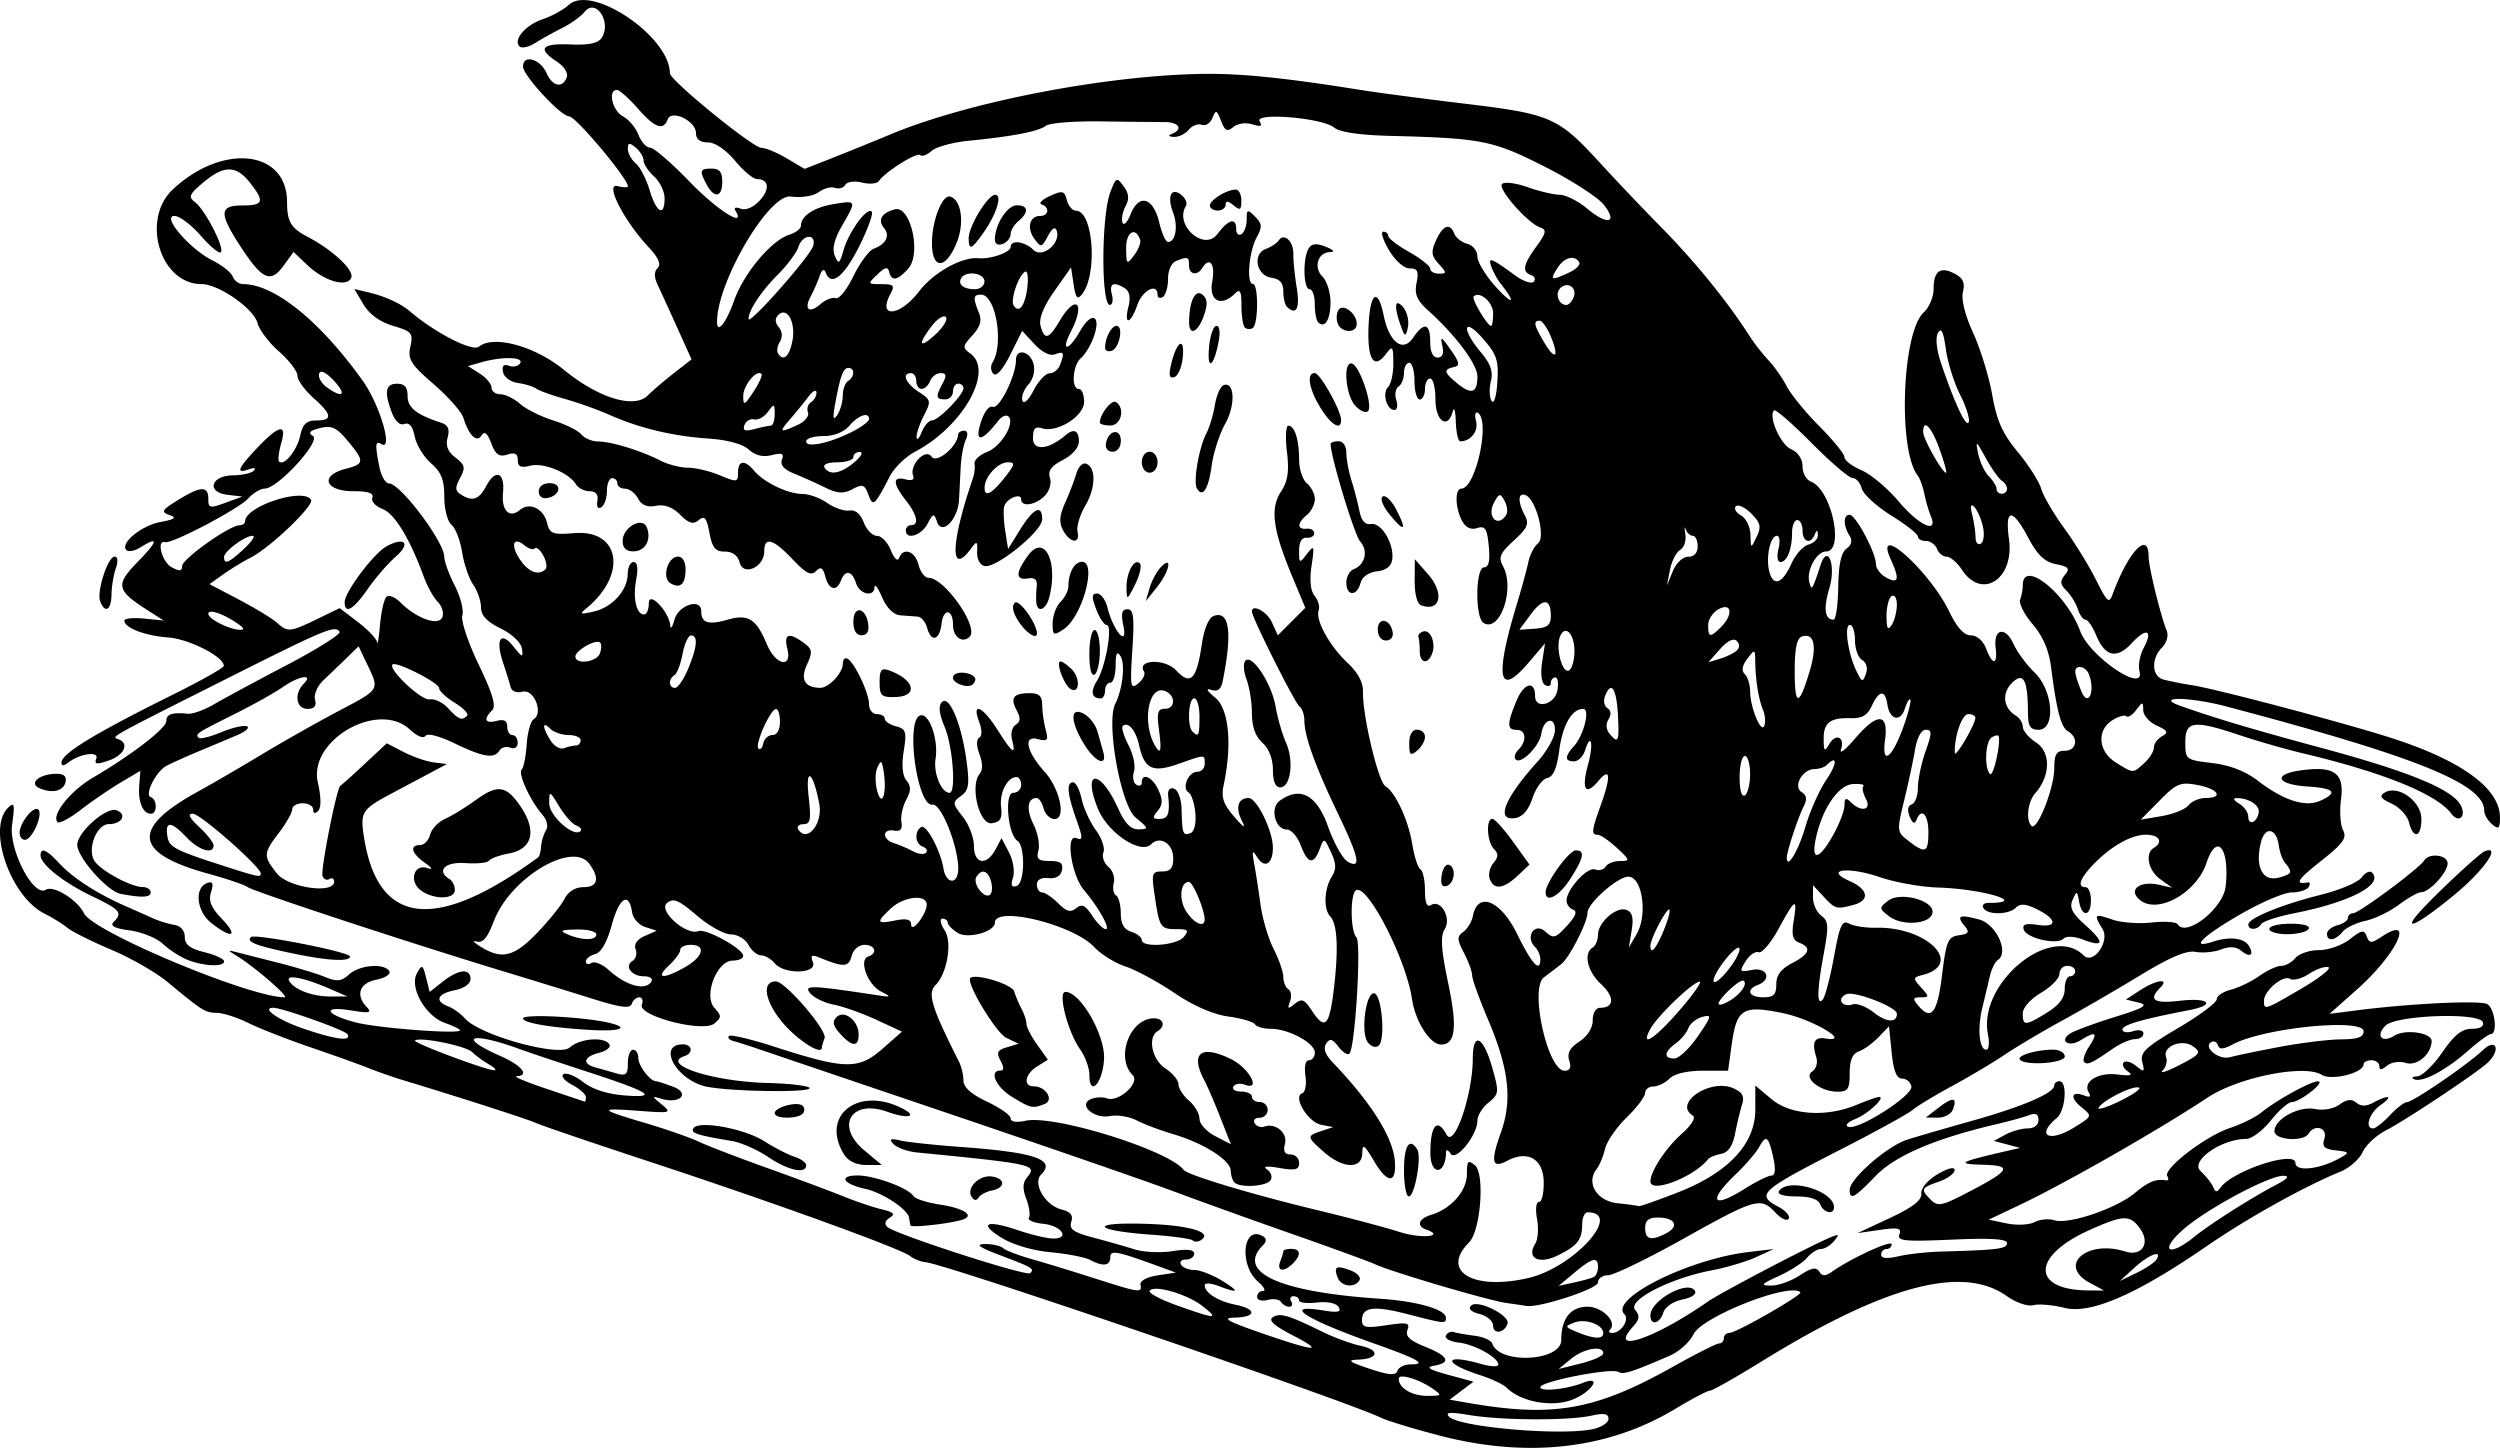 <svg xmlns="http://www.w3.org/2000/svg" height="463.31" viewBox="0 0 800 463.314" width="800"><path d="M460.44 459.33c-8.164-2.127-16.47-4.658-18.459-5.625-11.193-5.445-139.38-49.24-145.7-49.777-1.538-.131-3.804-1.022-5.034-1.98-3.16-2.456-43.248-16.987-82.787-30.008-18.46-6.079-35.073-11.733-36.92-12.565-2.878-1.298-22.383-7.585-42.791-13.793-3.23-.983-8.14-2.702-10.908-3.82-2.77-1.119-11.076-4.095-18.46-6.615-7.383-2.52-16.327-6.019-19.876-7.777-3.549-1.758-8.08-3.22-10.07-3.25-3.78-.055-4.643-.593-15.704-9.783-3.735-3.103-11.89-7.793-18.123-10.422-6.233-2.63-12.557-5.787-14.054-7.017-1.498-1.23-4.777-3.263-7.287-4.518-11.047-5.523-18.518-27.41-11.601-33.989 1.93-1.835 2.12-.968 1.204 5.463-1.132 7.95 6.812 23.327 10.783 20.873 2.48-1.533 10.057 3.155 12.268 7.59 2.95 5.914 52.954 26.823 64.15 26.823 1.649 0-9.324-9.542-15.037-13.075-3.334-2.063-3.341-2.127-.147-1.313l13.425 3.42c5.538 1.412 12.165 3.424 14.726 4.472 3.813 1.56 5.206 1.408 7.683-.834 3.361-3.041 11.213-3.678 12.843-1.04.584.943-1.236 2.154-4.096 2.726-5.48 1.096-6.8 4.926-3.048 8.838 1.717 1.789.764 1.969-5.246.99-9.394-1.528-8.014 1.384 1.847 3.897 7.142 1.82 33.186 3.773 33.186 2.488 0-.371-2.168-1.43-4.818-2.354-6.26-2.182-11.476-11.42-8.974-15.89 1.647-2.943 1.87-2.837 2.93 1.389l1.148 4.573 4.244-3.338c5.06-3.981 8.826-4.314 8.826-.78 0 1.501-2.082 2.976-5.034 3.566-5.615 1.123-6.564 3.464-2.098 5.173 1.615.619 4.07 2.395 5.454 3.947 4.765 5.343 30.009 12.303 33.422 9.215 3.235-2.928 11.124-3.559 12.696-1.015.554.896-.912 2.11-3.257 2.699-4.934 1.238-5.571 3.472-1.327 4.655a1082.9 1082.9 0 016.712 1.904c3.217.925 3.776.448 3.776-3.223 0-2.37.755-4.308 1.678-4.308.923 0 1.678 1.187 1.678 2.637 0 2.473 3.766 7.432 5.644 7.432.468 0 2.95.798 5.517 1.774 5.484 2.085 2.235 5.584-3.61 3.887-3.356-.974-3.356-.974 0 1.827 3.19 2.662 2.838 2.761-7.131 2.01-13.377-1.007-13.178-.552 1.678 3.84 6.691 1.98 14.432 4.674 17.2 5.99 2.77 1.316 12.587 5.093 21.817 8.394s20.179 7.38 24.333 9.063c4.153 1.683 9.777 3.586 12.498 4.23 3.78.893 4.377 1.52 2.53 2.661-1.563.966-1.828 2.021-.75 2.99 2.6 2.34 44.547 15.891 45.681 14.757 1.418-1.417.778-1.798-9.616-5.733-6.716-2.542-8.064-3.518-4.95-3.581 2.353-.049 4.996.536 5.873 1.298.877.763 4.992 2.344 9.146 3.515s13.229 3.945 20.168 6.165c14.536 4.651 15.218 4.744 14.653 1.993-.242-1.175 2.078-2.426 5.453-2.942l5.874-.898-5.035-1.84c-13.984-5.113-15.942-5.486-15.942-3.038 0 2.74-2.337 3.035-6.479.818-1.596-.854-7.259-1.955-12.584-2.447-5.752-.531-12.142-2.415-15.744-4.64-7.54-4.66-4.845-5.846 5.39-2.37 4.246 1.44 9.266 2.62 11.157 2.62 5.533 0 2.645-4.138-3.296-4.724-2.946-.29-4.96-1.17-4.474-1.956.486-.786.107-3.472-.843-5.97-1.238-3.256-1.174-5.205.227-6.893 3.378-4.07 2.412-4.29-35.138-7.993-3.062-.302-6.46-1.501-7.551-2.665-1.573-1.679-1.116-1.919 2.211-1.16 2.308.528 10.992 1.452 19.298 2.056 23.777 1.727 30.485 4.022 25.71 8.798-2.832 2.831 1.255 9.892 6.485 11.205 2.927.734 3.813 1.85 3.144 3.958-.745 2.348.661 3.356 7.037 5.045 4.382 1.16 10.346 2.856 13.252 3.769 2.906.912 8.38 1.163 12.166.558 4.64-.742 6.883-.484 6.883.792 0 1.04-1.178 1.892-2.617 1.892s-2.15.755-1.579 1.678c.57.923 2.485 1.678 4.254 1.678 1.77 0 5.69 1.508 8.711 3.35 5.998 3.657 5.6 4.277-1.109 1.726-2.367-.9-4.304-.992-4.304-.205 0 2.42 4.255 5.126 9.809 6.237 6.907 1.381 6.807 3.96-.16 4.122-4.33.1-2.531 1.137 8.734 5.034 17.312 5.989 20.367 6.141 9.47.472-5.792-3.012-7.572-4.684-6.014-5.647 2.324-1.437 4.907-.67 15.919 4.723 3.692 1.809 9.173 3.816 12.18 4.46 6.311 1.354 5.701 4.18-.952 4.417-3.57.127-2.786.734 3.747 2.902 6.315 2.096 8.424 2.256 8.95.679.378-1.135 2.26-2.064 4.183-2.064 5.438 0 2.552-1.655-11.65-6.683-22.239-7.874-29.738-12.766-16.198-10.57 4.662.757 5.823.492 4.836-1.104-.775-1.254-3.584-1.834-6.973-1.438-3.121.364-5.675.059-5.675-.679 0-.737-.8-1.34-1.777-1.34-.978 0-1.31.754-.74 1.677.57.923.282 1.678-.641 1.678s-2.101-.684-2.618-1.52c-.517-.837-2.45-1.126-4.295-.644-1.875.49-3.354.051-3.354-.996 0-1.03.839-1.874 1.864-1.874s.335-1.322-1.533-2.937c-6.303-5.45-4.838-18.506 1.628-14.51 1.114.689 1.068 1.666-.135 2.868-8.618 8.618 5.261 14.922 37.58 17.07 11.911.792 21.008 3.434 21.008 6.103 0 1.942-.356 1.909-12.132-1.143-10.979-2.845-14.718-2.358-14.718 1.916 0 2.333 1.206 2.58 7.784 1.593 6.722-1.008 7.643-.8 6.754 1.518-.76 1.981.717 3.384 5.64 5.354 7.496 2.999 8.5 5.11 2.896 6.084-2.8.487-1.662 1.233 4.407 2.887l8.183 2.23-3.807 2.872-3.808 2.872 5.694.997c27.43 4.803 40.887 2.436 65.867-11.59 7.252-4.071 13.86-7.403 14.684-7.403.823 0 1.497-.755 1.497-1.678 0-.923.788-1.678 1.752-1.678 2.219 0 23.53-12.197 22.721-13.004-3.29-3.291-31.475 7.786-34.193 13.439-1.192 2.48-4.59 5.555-7.551 6.835-12.276 5.305-14.942 6.15-16.457 5.214-2.268-1.402-25.007 3.036-25.007 4.88 0 1.557 8.48.663 13.844-1.459 5.959-2.357 2.803 2.781-3.266 5.317-6.503 2.717-16.69.955-21.335-3.69-1.057-1.058-4.922-2.883-8.588-4.057-12.09-3.87-11.665-7.006.477-3.524 2.993.859 5.443.946 5.443.193 0-2.286-7.553-6.479-12.737-7.07-2.686-.306-4.506-1.312-4.045-2.235.462-.923 1.579-1.432 2.483-1.13.905.301 3.914.835 6.689 1.186 2.774.351 5.323 1.475 5.663 2.497 2.248 6.741 22.083 5.724 22.083-1.133 0-6.87 2.978-10.65 8.391-10.65 4.755 0 9.61 4.934 7.213 7.33-.583.584-.271 1.06.692 1.06 2.854 0 5.62-4.262 3.893-5.997-4.889-4.909 20.534-17.634 39.759-19.9l8.016-.946-5.63 2.59c-3.098 1.426-9.452 3.316-14.122 4.202-13.345 2.53-27.12 9.605-24.605 12.636 1.611 1.941 1.463 3.067-.72 5.48-8.01 8.85 6.976 3.782 24.1-8.15 4.032-2.81 32.707-17.819 39.248-20.543 2.694-1.122 2.852-.938 1.053 1.23-1.163 1.401-3.063 2.548-4.221 2.548s-3.143 1.252-4.41 2.783c-1.266 1.53-5.323 4.157-9.015 5.837-5.713 2.599-6.088 3.057-2.517 3.079 2.307.013 6.434-1.45 9.17-3.254 3.713-2.447 5.299-2.764 6.246-1.248.99 1.586 1.926 1.572 4.254-.06 6.072-4.256 18.927-10.14 18.927-8.663 0 .84-.755 1.526-1.678 1.526-.923 0-1.678.815-1.678 1.812 0 1.19 1.872 1.368 5.454.52 3-.71 9.23-1.397 13.844-1.526 18.147-.51 20.977-.874 20.977-2.704 0-1.342-5.187-1.667-17.695-1.11-15.084.67-17.556.422-16.75-1.679.775-2.02-.344-2.28-6.218-1.437l-7.164 1.028 10.331-4.829c7.306-3.414 10.254-5.697 10.07-7.795-.154-1.735 2.001-4.31 5.19-6.203 3.328-1.974 5.455-2.487 5.455-1.316 0 1.056-2.266 2.71-5.035 3.675-5.756 2.007-5.946 2.433-2.578 5.801 2.157 2.156 3.438 1.953 10.488-1.664 14.997-7.694 16.054-9.28 6.354-9.54-8.88-.238-7.903-.855 6.713-4.235l5.034-1.164-4.195-1.12-4.196-1.12 3.666-1.996c2.016-1.097 5.225-1.995 7.132-1.995 2.065 0 3.467-1.09 3.467-2.696 0-1.881-.889-2.354-2.937-1.565-1.615.623-6.335 1.928-10.488 2.9-19.7 4.609-32.467 10.085-38.745 16.62-6.744 7.019-8.242 7.815-8.242 4.38 0-3.536 12.106-14.073 18.459-16.066 3.23-1.014 12.67-3.755 20.977-6.091 15.922-4.478 26.01-8.811 26.01-11.171 0-.778.756-1.414 1.679-1.414 2.634 0 1.961 9.423-.84 11.747-6.796 5.64-2.52 8.025 5.503 3.067 5.895-3.643 5.896-3.646 2.367-6.504-3.837-3.107-3.261-5.334.96-3.714 1.743.669 2.217.343 1.408-.967-2.1-3.398 2.886-6.562 9.123-5.79 4.29.532 5.165.274 3.343-.985-1.358-.938-1.942-2.232-1.3-2.875.644-.643 2.452-.118 4.02 1.167 2.543 2.087 2.749 1.951 1.921-1.26-.783-3.044.981-4.723 11.456-10.898 6.81-4.015 12.382-8.166 12.382-9.225 0-1.06 2.031-2.436 4.513-3.06s6.563-2.592 9.07-4.376c2.505-1.785 5.668-3.245 7.028-3.245s3.412-1.133 4.561-2.517c1.15-1.385 4.538-2.517 7.53-2.517s7.434-1.567 9.869-3.482c3.796-2.986 4.567-3.115 5.416-.902.885 2.307 1.422 2.296 5.082-.102 10.486-6.87 4.4 5.873-8.116 16.993l-8.873 7.884 8.39-1.08c17.44-2.242 39.772-3.319 42.076-2.027 2.447 1.371 3.415 9.544 1.136 9.593-.692.015-3.902 2.357-7.132 5.205-7.207 6.355-14.665 10.346-17.314 9.266-1.091-.444-.699-.868.872-.94 1.57-.073 5.194-3.531 8.052-7.685 3.851-5.598 6.296-7.551 9.45-7.551 2.674 0 3.983-.78 3.525-2.098-1.125-3.232-27.757-2.298-31.148 1.092-3.281 3.28-1.14 5.702 2.843 3.215 3.533-2.207 11.996-.955 11.92 1.762-.119 4.23-4.72 8.085-8.294 6.95-1.99-.631-4.635-.238-5.997.892-1.72 1.427-2.437 1.468-2.437.139 0-1.036-1.132-1.884-2.517-1.884-1.384 0-2.517.59-2.517 1.31 0 2.749-10.252 5.317-13.392 3.356-5.55-3.466-26.723.758-36.567 7.296-15.173 10.077-45.506 27.415-60.003 34.297l-10.024 4.759 5.82 1.204c3.201.662 7.194.469 8.874-.43 1.679-.899 4.55-1.159 6.38-.578 4.45 1.412 19.718-3.753 25.622-8.668 4.464-3.716 6.807-4.672 10.065-4.106.761.132.941-.476.4-1.351-1.431-2.316 12.197-12.796 20.032-15.404 3.692-1.229 8.223-3.462 10.07-4.964 4.959-4.033 15.836-10.014 18.135-9.97 2.572.047-5.72 6.587-8.415 6.637-1.114.02-4.135 2.68-6.712 5.91-2.578 3.231-6.114 5.874-7.86 5.874-7.944 0-18.032 7.09-14.616 10.271 1.75 1.631 3.58 3.952 4.066 5.158.68 1.69 1.212 1.728 2.325.162 3.84-5.398 23.984-12.038 23.984-7.906 0 2.927 7.785 2.065 14.264-1.579 3.152-1.772 3.07-1.92-1.334-2.437-3.771-.442-4.489-1.184-3.662-3.788 1.096-3.454-3.103-4.745-5.072-1.559-1.684 2.725-10.908 2.048-10.908-.8 0-3.886 7.797-8.128 13.025-7.087 2.674.533 5.94-.07 7.813-1.444 2.294-1.681 3.83-1.851 5.347-.593 1.49 1.237 3.132 1.229 5.481-.028 5.034-2.694 6.519-2.159 2.27.817-3.612 2.53-5.16 7.457-2.345 7.457.762 0 3.16-1.888 5.327-4.195s4.607-4.196 5.42-4.196c1.907 0 19.455-12.012 24.367-16.68 4.194-3.986 5.822-.21 1.678 3.894-3.033 3.005-26.3 18.506-32.796 21.85-3.04 1.564-6.364 4.684-7.389 6.932-1.024 2.248-4.2 5.044-7.058 6.212-11.61 4.748-29.908 14.953-43.096 24.037-22.21 15.298-36.945 21.672-45.235 19.568-3.7-.94-8.183-1.328-9.96-.863-1.824.477-5.54-.799-8.53-2.928-14.167-10.088-39.13-3.387-78.8 21.151-8.112 5.018-15.39 9.126-16.173 9.128-.782.002-5.734 2.605-11.005 5.783-21.59 13.02-47.39 15.93-75.742 8.544zm49.035-1.955c2.884-.577 5.244-2.069 5.244-3.315 0-1.686-1.393-1.954-5.454-1.048-7.346 1.638-28.68 1.54-39.016-.18-6.323-1.053-7.927-.92-6.51.537 3.207 3.3 35.24 6.105 45.736 4.006zm-51.019-12.99c-4.49-3.107-10.862-4.98-10.862-3.191 0 2.966 4.177 5.483 9.1 5.483 4.783 0 4.883-.13 1.762-2.291zm54.585-11.337c0-2.635-6.24-1.557-10.302 1.78l-3.962 3.255 7.132-1.78c3.923-.98 7.132-2.445 7.132-3.255zm0-6.45c0-2.687-5.65-4.757-9.23-3.38-3.184 1.225-3.141 1.38.84 3.039 5.409 2.254 8.39 2.375 8.39.341zm-128.25-8.648c-4.918-3.869-15.603-6.95-16.889-4.87-.44.713 3.529 2.827 8.82 4.699 12.501 4.424 13.502 4.445 8.069.171zm283.89-7.473c-10.337-5.608-.846-13.883 11.445-9.98 5.234 1.663 8.032-2.564 4.774-7.215-3.238-4.622-5.24-4.586-16.17.292-18.598 8.3-18.862 19.224-.468 19.367l5.034.039-4.615-2.504zm21.389-7.42c2.018-3.264-2.372-1.644-7.031 2.595l-4.708 4.285 5.347-2.595c2.941-1.427 5.817-3.355 6.392-4.284zm12.045-7.227c5.086-4.139 18.346-12.557 26.559-16.861 3.441-1.804 4.092-2.66 2.056-2.706-4.665-.105-24.842 10.728-32.262 17.322-7.638 6.787-4.391 8.785 3.647 2.245zm-17.693-47.81c-2.014-.672-11.324 3.966-12.819 6.386-.587.95 2.432.027 6.71-2.051s7.027-4.03 6.11-4.335zm-496.94 3.057c0-.893-1.996-2.67-4.435-3.948s-3.66-2.802-2.714-3.387c.946-.585 3.778.555 6.293 2.534 2.905 2.284 7.722 3.84 13.203 4.265 11.25.87 8.172-1.057-12.347-7.729-8.768-2.851-18.208-6.012-20.977-7.024-15.762-5.762-20.67-4.19-6.496 2.08 7.043 3.115 9.638 6.35 5.238 6.528-1.154.046 3.188 1.859 9.649 4.028s11.936 4.018 12.166 4.11c.23.092.42-.563.42-1.457zm514.33-16.214c-3.541-2.589-9.974.017-8.638 3.499.461 1.2-.046 3.098-1.128 4.216s1.34.327 5.383-1.756c6.672-3.44 7.076-3.99 4.383-5.959zm-545.38 5.73c-1.846-1.066-4.263-2.84-5.37-3.942-1.98-1.968-16.953-4.978-18.26-3.67-.709.708 22.451 9.394 25.308 9.492.923.032.168-.814-1.678-1.88zm573.08-5.59c6.922-1.305 15.795-2.388 19.718-2.406 5.206-.024 7.132-.713 7.132-2.55 0-4.341-31.957-1.155-41.925 4.18-2.98 1.595-4.234 1.66-4.706.245-.353-1.06-1.326-1.507-2.16-.99-2.68 1.655 2.487 5.82 6 4.835 1.845-.518 9.02-2.01 15.941-3.314zm-618.36-4.072c-.795-1.286-20.88-8.436-23.699-8.436-3.912 0 1.369 3.785 8.987 6.44 10.695 3.729 16.248 4.482 14.712 1.996zm625.35-14.606c5.79-3.393 9.652-6.461 8.583-6.818-1.07-.356-3.845.597-6.169 2.12s-5.06 2.25-6.081 1.619c-2.212-1.367-8.359 3.775-8.359 6.992 0 3.099.14 3.053 12.026-3.913zm-630.6.25c-8.552-3.75-14.782-4.966-13.318-2.597 1.76 2.846 7.547 4.954 13.504 4.918l5.034-.03-5.22-2.29zm371.89 107.62c0-1.443-1.943-3.112-4.318-3.708-2.754-.691-3.736-1.667-2.71-2.692 2.058-2.058 12.527 3.158 11.645 5.803-1.006 3.019-4.617 3.486-4.617.598zm50.344-3.267c0-4.82 12.013-11.453 14.234-7.86.635 1.028-1.038 2.191-4.004 2.785-2.907.581-5.527 2.375-6.098 4.175-1.15 3.623-4.132 4.272-4.132.9zm-46.148-3.97c-5.623-.771-36.736-9.954-41.953-12.383-1.846-.86-13.928-5.269-26.85-9.799s-29.913-10.644-37.758-13.588c-7.845-2.944-39.562-13.923-70.481-24.398s-58.86-19.948-62.09-21.05c-3.23-1.102-6.925-2.285-8.211-2.629-1.286-.343-1.905-1.057-1.375-1.587s7.074 1.015 14.543 3.433c22.504 7.285 26.91 7.385 34.436.777l6.382-5.603-8.204-3.796c-4.513-2.088-10.631-4.262-13.598-4.832-2.967-.569-6.365-2.209-7.552-3.644-2.225-2.691.027-2.63 21.152.573 4.895.743 4.983.668 1.406-1.2-4.267-2.23-7.1-10.115-4.004-11.147 3.116-1.04 2.238-3.725-1.217-3.725-1.815 0-3.56 1.524-4.096 3.578-.941 3.598-2.512 3.677-10.235.517-2.585-1.058-3.014-.762-2.15 1.487 1.428 3.723-9.185 3.976-12.243.292-1.149-1.385-3.103-2.518-4.341-2.518-1.24 0-3.061-1.51-4.05-3.356-.991-1.853-3.513-3.356-5.63-3.356-2.109 0-7.01-2.719-10.893-6.042-5.815-4.977-7.498-5.677-9.554-3.971-2.897 2.404 6.15 10.472 10.06 8.97 2.424-.93 14.34 5.652 14.34 7.921 0 .832-1.501 1.513-3.335 1.513-5.083 0-9.433 11.194-5.877 15.124 2.326 2.57 2.324 3.069-.017 5.011-3.618 3.003-24.58-2.441-23.204-6.027.499-1.299.133-2.361-.811-2.361-.945 0-2.033.944-2.418 2.097-.53 1.588-3.52 1.211-12.306-1.55-6.383-2.007-19.535-6.055-29.226-8.995-29.774-9.034-79.617-25.458-81.389-26.82-.923-.71-6.586-2.637-12.586-4.282-23.872-6.55-24.855-14.471-3.263-26.31 4.205-2.305 13.267-7.578 20.137-11.717 6.871-4.14 17.968-10.415 24.66-13.945 13.51-7.128 13.267-6.742 9.366-14.923l-2.8-5.871-3.818 3.716a701.76 701.76 0 01-7.363 7.045c-1.98 1.86-3.201 4.637-2.768 6.293.54 2.068-.192 2.964-2.424 2.964-3.634 0-4.353-4.887-1.185-8.055 3.318-3.319-1.66-2.49-6.79 1.13-2.45 1.73-9.362 5.594-15.362 8.59-12.234 6.108-12.649 6.383-11.445 7.587.474.473 3.69-.321 7.149-1.766s7.16-2.309 8.229-1.92c1.067.389-.324 1.668-3.093 2.842-2.77 1.175-8.433 3.558-12.586 5.296s-8.685 3.782-10.07 4.542c-3.384 1.858-7.084 9.282-4.984 10.002 2.092.719 2.135 5.314.05 5.314-2.563 0-4.14-3.755-3.746-8.923l.368-4.823-6.332 3.758c-3.482 2.067-9.214 5.99-12.736 8.72-3.522 2.729-6.859 4.507-7.414 3.952-2.158-2.159 4.034-9.976 11.264-14.218 12.6-7.396 23.53-15.828 23.53-18.155 0-2.198 1.826-2.81 6.92-2.319 1.497.145 5.273-1.229 8.39-3.053s13.596-7.472 23.288-12.552c9.691-5.08 17.265-9.849 16.831-10.598-1.284-2.215-4.513-.888-34.444 14.153-39.561 19.881-38.711 19.41-36.443 20.166 3.729 1.243 2.097 5.083-2.9 6.825-3.957 1.38-4.762 1.27-4.063-.552.974-2.54-5.293-1.647-9.042 1.286-1.376 1.077-2.098 1.06-2.098-.05 0-2.85 10.592-9.311 35.571-21.696 8.95-4.438 16.313-8.584 16.362-9.213.221-2.85-10.987-8.614-17.733-9.119-7.52-.563-14.062-3.075-14.062-5.401 0-.705 2.832-.999 6.293-.653l6.293.63-5.034-3.212c-10.147-6.473-10.506-8.18-3.283-15.577 6.53-6.689 6.828-8.356.82-4.603-1.792 1.118-3.791 1.5-4.443.849-2.148-2.148 4.737-7.831 10.884-8.984 4.71-.884 5.337-1.377 2.857-2.247-2.771-.972-2.42-1.583 2.743-4.774 7.31-4.518 9.72-4.615 9.72-.39 0 2.98.482 3.091 5.454 1.264l5.454-2.003-4.714-.548c-6.915-.802-5.437-6.158 1.72-6.236 2.94-.031 5.95-.718 6.688-1.526.747-.818.04-1.002-1.596-.414-4.105 1.473-3.673-.025 1.678-5.81 7.652-8.272 10.56-9.202 8.72-2.787-.842 2.936-1.184 5.685-.76 6.108 1.571 1.572 5.704-3.458 6.749-8.215.832-3.787 2.015-4.918 5.142-4.918 5.371 0 5.123-1.856-.972-7.287-2.77-2.468-5.035-5.636-5.035-7.042 0-1.405-2.65-4.882-5.888-7.725-3.239-2.844-6.327-6.919-6.864-9.056-1.167-4.65-12.445-12.522-17.939-12.522-13.23 0-19.479-20.673-9.164-30.32 15.898-14.868 36.446-12.642 36.525 3.957.03 6.465 1.168 8.384 6.687 11.283 7.91 4.156 14.789 10.59 13.873 12.976-1.268 3.303-8.586 1.225-14.075-3.995l-4.398-4.182-3.2 4.392c-4.126 5.665-6.78 4.517-13.597-5.886-7.142-10.902-7.064-13.397.42-13.397 6.792 0 7.193-1.226 2.395-7.325-4.39-5.58-8.302-5.589-14.907-.032-4.486 3.776-4.859 4.657-2.66 6.293 3.211 2.388 9.586 14.77 8.266 16.052-.54.525-3.44-1.878-6.445-5.339-3.005-3.461-6.78-6.293-8.388-6.293-4.206 0 4.844 10.583 12.19 14.257 3.056 1.528 5.969 3.854 6.473 5.168s1.98 2.39 3.278 2.39c10.018 0 24.656 11.822 38.33 30.956 5.444 7.618 9.857 22.65 5.938 20.228-1.953-1.207-2.069.145-.63 7.341.577 2.885 1.951 5.245 3.054 5.245 3.629 0 17.713 18.708 17.713 23.528 0 1.436 1.51 5.574 3.356 9.195s2.937 7.906 2.424 9.522c-.515 1.623 1.823 8.667 5.222 15.734 4.517 9.39 5.658 13.293 4.289 14.662-2.87 2.87-2.222 4.33 1.49 3.36 2.334-.611 3.356-.052 3.356 1.834 0 1.492.755 2.713 1.678 2.713.923 0 1.678 1.11 1.678 2.465 0 1.422-.993 2.083-2.347 1.563-1.291-.495-2.846-.094-3.455.892-1.686 2.727-5.151 2.183-14.34-2.25-5.016-2.419-8.787-3.378-9.398-2.39-.582.942-2.705.068-4.945-2.036-10.083-9.473-32.52 3.36-29.477 16.86 1.076 4.769 1.116 8.139.11 9.146-1.008 1.006-1.595.852-1.595-.42 0-1.108-1.51-2.014-3.356-2.014s-3.356.873-3.356 1.94-1.888 4.414-4.196 7.44c-5.084 6.665-5.127 7.442-.717 13.048 3.617 4.598 18.338 6.721 18.338 2.644 0-.977-.69-1.35-1.535-.828-.844.522-1.829.066-2.188-1.012-.646-1.937 4.566-28.276 5.703-28.823.324-.155 3.799-3.28 7.722-6.943l7.133-6.66 5.427 2.805c2.985 1.543 7.315 3.037 9.622 3.32l4.196.515-5.035 2.68c-2.769 1.475-8.432 4.488-12.586 6.697-9.632 5.122-10.18 5.99-8.904 14.084 4.464 28.327 22.889 30.437 55.753 6.384.385-.282.798-1.847.918-3.478.12-1.63.823-3.943 1.562-5.139.788-1.274.317-3.346-1.136-5.005-3.875-4.425-7.905-13.193-6.643-14.454.627-.627 1.35-4.264 1.605-8.081.256-3.817 1.267-7.436 2.246-8.041 3.2-1.977.056-9.737-3.561-8.79-1.865.487-3.455-.12-3.807-1.452-.333-1.258-1.451-4.853-2.485-7.987-2.455-7.447-.68-10.087 3.374-5.017 2.895 3.621 3.152 3.683 2.696.648-.29-1.937-3.165-4.657-6.797-6.432-4.427-2.163-6.293-4.167-6.293-6.758 0-2.026-1.108-5.266-2.463-7.2s-2.96-6.62-3.566-10.41c-.606-3.792-2.14-7.756-3.41-8.81-1.287-1.068-2.308-5.029-2.308-8.958 0-5.443-.964-7.882-4.243-10.733-2.334-2.03-4.683-5.886-5.22-8.57-.646-3.23-1.755-4.58-3.284-3.994-1.42.545-2.964-.836-4.01-3.589-2.542-6.686-2.078-9.291 1.654-9.291 2.397 0 3.357 1.119 3.357 3.912 0 3.737 2.833 6.004 10.679 8.542 2.275.736 2.856 2.034 2.134 4.767-.697 2.636.056 4.553 2.526 6.43 3.037 2.308 3.238 3.2 1.468 6.507-1.653 3.088-1.61 4.11.22 5.27 3.763 2.385 5.785 1.705 8.165-2.743 2.972-5.553 5.987-4.341 5.347 2.15-.566 5.73 2.005 8.374 5.401 5.555 3.12-2.589 7.535-.482 8.697 4.15.878 3.497 1.77 3.83 8.734 3.262 14.692-1.197 17.011 13.256 3.86 24.048-2.312 1.897-1.981 2.045 2.342 1.049 5.947-1.37 10.818-6.778 10.87-12.067.02-2.077.877-3.776 1.902-3.776 1.209 0 1.492 1.989.806 5.648-1.123 5.986.053 11.133 2.544 11.133.824 0 1.498-1.612 1.498-3.583 0-4.153 6.545 2.7 6.88 7.204.092 1.239.69.365 1.327-1.943 1.31-4.737 8.574-7.053 8.574-2.733 0 3.772 2.247 4.495 8.441 2.719 6.591-1.89 9.144-.293 12.547 7.852 2.82 6.747 8.181 7.886 6.551 1.392-1.183-4.714.497-5.313 5.217-1.862 2.8 2.047 2.932 2.902 1.074 6.98-2.185 4.795-.718 7.378 4.228 7.442 2.768.036 7.251-4.752 7.251-7.745 0-1.373.708-2.059 1.572-1.525 2.337 1.445 6.819 11.032 6.819 14.588 0 1.704 1.133 3.099 2.517 3.099 1.385 0 2.517.667 2.517 1.482s1.614 1.905 3.587 2.42c3.185.833 3.46 1.72 2.467 7.935-.716 4.478-.406 7.857.862 9.384 1.526 1.838 1.506 3.275-.087 6.25-1.137 2.125-1.817 5.309-1.511 7.075.395 2.281-.295 3.069-2.38 2.718-3.826-.642-3.826 2.841 0 4.025 1.614.5 4.331 1.661 6.036 2.58 1.705.92 3.593 1.14 4.195.487.603-.651.151-1.522-1.002-1.934-2.463-.88-2.792-4.876-.517-6.283 1.617-.999 6.155 7.438 7.115 13.226.86 5.188 4.729 5.257 4.729.085 0-7.265-5.486-20.945-8.215-20.487-4.89.822-8.745-26.95-3.962-28.54 2.855-.95 5.916 7.675 4.928 13.884-.736 4.62 1.85 10.865 4.497 10.865 2.12 0 1.02-14.822-1.558-20.992-1.831-4.382-2.098-6.833-.878-8.054 2.343-2.342 6.302 7.203 7.86 18.954.992 7.476.703 9.285-1.777 11.097-2.806 2.052-2.775 2.405.589 6.68 1.953 2.483 3.55 6.678 3.55 9.322 0 5.818 4.015 6.493 6.871 1.156l1.955-3.652 2.39 4.562c1.322 2.522 1.896 6.12 1.285 8.046-.797 2.51-.47 3.263 1.168 2.692 2.621-.914 2.804-12.791.222-14.478-3.047-1.992-4.2-15.333-1.325-15.333 1.396 0 2.537-1.133 2.537-2.517 0-1.385-.662-2.518-1.472-2.518-2.925 0-5.492 4.956-4.952 9.56.436 3.725-.186 4.81-2.992 5.21-3.97.567-7.036-11.96-3.864-15.784 1.024-1.233 1.007-3.508-.044-6.274-1-2.632-1.04-4.717-.1-5.298.945-.585.937-2.57-.023-5.094-2.492-6.555 1.13-4.971 5.896 2.577 4.75 7.524 5.995 8.38 4.636 3.184-.509-1.946.016-4.107 1.17-4.82 1.549-.958 1.627-2.163.3-4.643-2.147-4.01-1.015-5.468 4.242-5.468 2.935 0 3.922.946 3.939 3.776.013 2.077.51 5.594 1.104 7.816.946 3.535.619 3.92-2.61 3.076-4.663-1.22-3.508 4.079 2.29 10.504 4.902 5.434 6.944 15.103 3.19 15.103-1.449 0-3.028-1.51-3.51-3.356-.484-1.846-1.501-3.356-2.262-3.356-2.945 0-3.378 3.612-1.002 8.374 1.365 2.737 2.083 6.503 1.595 8.37-.728 2.785-.078 3.393 3.626 3.393 3.414 0 4.365.716 3.903 2.937-.394 1.892-1.93 2.794-4.318 2.537-2.343-.253-3.707.52-3.707 2.098 0 1.373.755 2.497 1.678 2.497.923 0 3.239 1.56 5.146 3.468 2.671 2.671 3.996 3.031 5.762 1.566 1.791-1.487 2.909-.961 5.115 2.405 1.552 2.37 3.508 4.308 4.346 4.308 1.607 0-2.262-6.922-7.036-12.586-3.96-4.7-5.912-17.887-2.45-16.56 2.235.858 2.236.173.011-6.132-2.874-8.147-3.166-11.71-.959-11.71.85 0 2.077 2.425 2.728 5.388.651 2.963 2.7 7.44 4.555 9.948 1.854 2.508 2.937 5.692 2.406 7.075-.531 1.384.175 3.462 1.569 4.619s2.175 3.476 1.736 5.155-.114 3.475.722 3.992c.836.517 1.52 3.11 1.52 5.762 0 3.349 1.026 5.148 3.357 5.888 1.846.586 3.356 1.77 3.356 2.63 0 2.565 11.163 1.773 13.425-.952 1.765-2.126 1.42-2.517-2.213-2.517-5.232 0-5.543-.464-7.044-10.488-1.103-7.372-.926-7.971 2.354-7.971 2.676 0 3.547-1.043 3.547-4.248 0-4.663-4.21-7.317-7.07-4.457-3.388 3.389-13.983-3.726-17.082-11.47-5.078-12.69.803-12.666 6.527.027 2.163 4.797 4.04 6.705 6.552 6.662 3.292-.056 3.229-.302-.978-3.776-4.778-3.946-9.508-30.47-6.494-36.413 2.35-4.632 3.244-12.733 1.679-15.208-1.123-1.775-1.55-.956-1.568 3.016-.014 3-.781 5.454-1.704 5.454-.923 0-1.678 1.133-1.678 2.517 0 1.385-.63 2.517-1.399 2.517-2.918 0-3.38-2.19-1.192-5.646 2.777-4.386 5.12-17.847 3.106-17.847-.802 0-2.313-2.265-3.358-5.034-1.507-3.992-1.447-5.035.29-5.035 1.204 0 2.695 2.016 3.313 4.479 1.879 7.486 6.551 12.965 5.126 6.01-.847-4.131-.537-5.454 1.28-5.454 1.945 0 2.24 2.46 1.564 12.996-.763 11.893-.6 12.803 1.912 10.718 1.51-1.253 2.328-2.955 1.817-3.781-2.413-3.906 6.722-4.224 10.303-.36 4.59 4.953 6.553 2.953 8.189-8.344.703-4.86 2.19-8.46 3.737-9.054 5.114-1.963 6.118 5.137 2.947 20.84-.532 2.634-1.601 3.444-3.67 2.78-1.864-.597-1.403.3 1.275 2.48 4.38 3.565 5.484 14.935 2.714 27.942-.844 3.962-.143 6.106 3.29 10.069 3.263 3.764 3.883 4.073 2.458 1.223-2.06-4.122-1.124-7.097 2.234-7.097 2.638 0 7.764 10.498 7.764 15.9 0 5.229-2.632 6.805-5.034 3.014-1.565-2.47-1.726-2.121-.952 2.063.512 2.769 1.425 8.682 2.03 13.14.604 4.458 2.497 10.848 4.205 14.199 1.709 3.351 3.107 7.399 3.107 8.995s.722 3.349 1.605 3.894c.882.546 1.118 2.29.525 3.875-.913 2.435-.673 2.553 1.539.756 2.198-1.785 3.064-1.448 5.387 2.098 4.283 6.536 5.67 5.154 7.128-7.103 1.507-12.667 1.086-20.607-1.218-22.99-2.16-2.233-1.92-8.753.463-12.568 1.57-2.512 1.527-4.238-.192-7.948-2.18-4.705-2.207-4.712-3.629-.964-1.944 5.129-3.794 4.744-6.06-1.258-1.045-2.77-3.048-5.035-4.45-5.035-3.73 0-5.46-6.861-2.31-9.164 6.56-4.797 11.893-1.978 15.495 8.192 1.879 5.304 4.72 10.373 6.313 11.265 4.431 2.48 3.686-1.193-3.12-15.374-7.217-15.035-10.707-24.667-10.74-29.64-.013-2.022-.718-4.105-1.565-4.63-1.365-.843-15.24-28.51-15.24-30.388 0-2.6 4.828-.014 6.394 3.426l1.9 4.168 4.397-4.398 4.398-4.398-4.272-10.258c-6.142-14.75-7.03-21.55-3.514-26.916 2.198-3.354 2.66-6.44 1.911-12.762-.543-4.586-.348-8.338.432-8.338 2.039 0 3.457 4.448 3.457 10.84 0 3.042 1.133 6.47 2.517 7.62 1.385 1.149 2.517 3.414 2.517 5.034s-1.132 3.886-2.517 5.035c-3.188 2.646-3.234 4.73-.098 4.428 1.33-.128 2.419.522 2.419 1.445s-1.089 1.573-2.42 1.445c-1.54-.148-2.418 1.337-2.418 4.097 0 4.177.089 4.214 2.515 1.072 2.319-3.003 2.433-2.701 1.465 3.865-.676 4.588-.32 8.002 1 9.593 1.127 1.358 1.704 3.44 1.282 4.624-1.103 3.097 3.492 11.42 9.3 16.847 3.289 3.072 4.956 6.232 4.882 9.25-.184 7.492 4.9 28.842 7.189 30.188 3.2 1.883 7.376 10.954 8.619 18.727.61 3.81 1.763 7.332 2.565 7.827.802.496 1.458 3.544 1.458 6.774 0 4.005.615 5.494 1.933 4.68 3.158-1.953 6.617 4.143 4.381 7.722-1.422 2.278-1.144 6.49 1.152 17.43 2.94 14.012 2.29 19.475-2.32 19.475-3.53 0-8.214-7.338-9.29-14.553-1.923-12.883-14.345-37.007-17.919-34.798-1.924 1.19-1.828 13.031.122 15.034 1.636 1.68-.39 35.393-2.237 37.24-.566.566-2.139-.427-3.496-2.206-1.973-2.585-2.765-2.783-3.95-.985-.99 1.5-.303 3.481 2.065 5.955 12.312 12.86 19.312 23.958 19.919 31.58.585 7.347-2.331 7.37-6.647.054-3.136-5.316-3.713-5.698-3.776-2.499-.1 5.135-6.182 4.94-12.24-.392-5.58-4.911-5.614-5.18-.84-6.757l3.776-1.248-3.87-.755c-4.211-.822-9.15-9.023-6.056-10.054.98-.327 1.452-2.841 1.048-5.588-.438-2.988.018-4.993 1.136-4.993 1.028 0 1.869-1.113 1.869-2.474 0-3.05-8.428-7.595-14.082-7.595-2.299 0-4.581-.65-5.072-1.443-.49-.794-4.337-1.916-8.546-2.493-4.845-.664-11.174-3.43-17.247-7.537-5.276-3.569-12.314-7.378-15.639-8.464-3.325-1.087-7.856-3.908-10.069-6.269-6.691-7.141-31.668-13.263-31.725-7.776-.03 2.946-8.63 5.325-11.891 3.289-1.76-1.1-3.2-2.572-3.2-3.273 0-.7-.772-1.274-1.716-1.274s-.595 1.712.776 3.804c2.434 3.716.742 13.736-2.944 17.421-2.678 2.679-1.375 6.963 7.451 24.481.807 1.603 1.468 4.351 1.468 6.108 0 2.141 2.49 4.365 7.552 6.744 4.153 1.953 7.551 4.361 7.551 5.353 0 1.109 1.84 1.398 4.781.753 9.096-1.998 45.77 9.41 50.597 15.74 1.25 1.64 21.888 7.85 42.74 12.864 10.124 2.433 22.026 5.593 26.45 7.022 6.766 2.185 14.68 1.423 8.424-.811-3.285-1.174-2.466-3.488 1.678-4.745 6.331-1.92 11.327-7.655 11.327-13.004 0-4.258.359-4.65 2.576-2.81 3.213 2.667 1.826 20.96-1.87 24.657-9.242 9.242 1.216 15.529 18.976 11.405 14.554-3.38 30.426-21.007 18.915-21.007-.923 0-1.69 1.699-1.704 3.775-.035 5.051-1.487 6.902-7.876 10.037-6.032 2.96-10.05.82-7.133-3.8.855-1.353 1.105-4.915.556-7.914-.573-3.132-.296-5.454.652-5.454.907 0 1.572-2.966 1.477-6.591-.19-7.215-5.197-10.017-11.69-6.542-4.839 2.59-5.374.327-2.086-8.818 3.827-10.64 2.708-20.563-4.13-36.634-2.742-6.442-4.99-12.698-4.995-13.902-.005-1.204-1.181-4.434-2.611-7.178-2.255-4.323-2.28-5.223-.186-6.754 1.329-.971 2.699-3.258 3.045-5.08 1.518-7.988 8.884-4.995 14.138 5.743 4.749 9.704 7.44 12.62 7.44 8.059 0-1.2-.78-2.962-1.733-3.915-3.238-3.238-.04-7.934 3.328-4.886 2.602 2.354 3.224 2.19 6.925-1.836 2.785-3.03 3.405-4.659 1.968-5.172-1.154-.412-2.098-1.717-2.098-2.9 0-3.597 6.685-10.9 9.122-9.964 1.257.482 2.784.07 3.394-.915.61-.986 2.684-1.793 4.61-1.793 3.278 0 3.212-.269-1.025-4.195-2.49-2.308-5.243-4.196-6.118-4.196-2.11 0-1.99-1.272.877-9.23 3.465-9.618 3.19-12.63-.725-7.934-4.08 4.892-5.447 2.62-3.237-5.386 1.815-6.572.943-10.496-.984-4.426-.608 1.916-2.187 3.483-3.51 3.483-3.045 0-3.05-1.535-.017-4.902 3.147-3.494 5.23-11.88 2.95-11.88-3.627 0-6.592 5.107-7.665 13.2-.775 5.837-1.948 8.549-3.859 8.92-1.51.295-3.63 3.178-4.713 6.409-1.32 3.941-3.163 6.05-5.602 6.41-6.275.925-3.356-6.344 7.292-18.158 2.912-3.23 5.377-7.62 5.478-9.757.227-4.806-3.606-4.007-4.332.903-.591 3.992-6.504 9.948-8.196 8.257-.625-.625-.243-2.03.85-3.123 2.776-2.776 2.476-6.349-.532-6.349-3.158 0-3.165-1.913-.035-9.404 2.37-5.673 5.909-6.514 5.909-1.404 0 4.32 6.256 2.759 7.123-1.777.44-2.308.151-4.196-.644-4.196s-1.445.8-1.445 1.777c0 .978-.838 1.26-1.863.626-1.114-.688-1.486-3.597-.927-7.23l.937-6.08-5.367 6.293c-9.556 11.207-10.8 4.751-3.637-18.88 1.539-5.076 3.188-11.117 3.665-13.424.478-2.308 1.871-5.003 3.097-5.99 2.564-2.064-.704-14.35-4.12-15.487-2.336-.78-2.384 2.248-.102 6.511 1.45 2.71.844 4.102-3.519 8.087-4.474 4.087-4.992 5.333-3.43 8.253 3.865 7.221-1.033 21.334-6.278 18.092-2.75-1.7-2.576-17.788.192-17.788 1.49 0 1.946-2.06 1.497-6.768-.54-5.662-1.147-6.608-3.718-5.792-2.026.643-3.68-.159-4.853-2.352-2.194-4.1-2.33-10.26-.225-10.26 4.598 0 9.363-21.733 5.314-24.236-.837-.517-1.106.648-.599 2.59.843 3.223-1.637 6.448-5.012 6.517-.692.014-1.346-2.806-1.453-6.267-.107-3.46-.54-4.971-.962-3.356-1.553 5.941-5.556 3.22-5.556-3.776 0-3.692-.755-6.712-1.678-6.712-.923 0-1.678 1.51-1.678 3.356s-.755 3.356-1.678 3.356c-.923 0-1.678-2.643-1.678-5.873s-.755-5.874-1.678-5.874c-.923 0-1.678 1.466-1.678 3.257s-.786 3.743-1.747 4.337c-.96.594-1.287 2.526-.726 4.294s.296 3.215-.59 3.215c-2.485 0-3.973-5.382-2.027-7.328.954-.954 1.71-4.414 1.68-7.69-.049-5.472-.245-5.705-2.405-2.853-3.868 5.105-5.98 1.63-5.52-9.082.458-10.678 2.97-12.428 4.825-3.361 1.773 8.672 6.12 12.027 9.382 7.24 3.53-5.184 5.518-4.73 5.518 1.259 0 3.207.857 5.034 2.36 5.034 1.58 0 2.08-1.249 1.515-3.776-.714-3.192-.303-2.997 2.664 1.26 2.9 4.16 3.073 5.128 1.002 5.576-3.401.736-3.162 1.744 1.261 5.326 4.447 3.601 6.302 2.912 6.302-2.341 0-3.858-6.896-13.113-15.654-21.012-3.726-3.36-4.547-5.277-3.818-8.92.75-3.75.323-4.64-2.22-4.64-1.82 0-4.612-2.48-6.615-5.874-1.906-3.23-2.735-5.874-1.844-5.874.892 0 1.622.617 1.622 1.37 0 .753 3.02 3.066 6.712 5.141s6.713 4.48 6.713 5.344c0 .864 1.25 1.57 2.777 1.57 2.562 0 2.557-.243-.063-3.138-2.374-2.623-2.51-3.864-.83-7.552 2.222-4.875 4.454-5.663 5.836-2.06.497 1.293 2.36 2.732 4.143 3.198 1.787.468 3.24 2.297 3.24 4.081 0 1.779 2.695 6.192 5.989 9.807 5.405 5.932 6.517 5.235 1.563-.98-1.104-1.384-2.491-3.877-3.082-5.54-1.175-3.304-.232-2.96 7.676 2.797 2.527 1.84 5.17 2.728 5.873 1.975.704-.753.336-1.706-.818-2.118-3.01-1.075-2.611-3.254 1.678-9.169 3.141-4.332 3.353-5.35 1.259-6.061-4.057-1.377-13.764-12.422-12.25-13.937.763-.762 4.397-.314 8.077.996s8.33 2.416 10.337 2.456c2.005.04 5.966 2.026 8.802 4.411 6.498 5.469 9.98 4.674 5.344-1.219-1.883-2.394-10.433-7.897-18.999-12.23-16.549-8.37-20.044-9.065-49.29-9.802-9.908-.25-16.225-1.187-18.023-2.674-3.762-3.11-25.645-4.926-23.82-1.976.96 1.553.342 1.803-2.345.95-2.075-.658-4.69-.291-6.067.851-1.964 1.63-2.707 1.262-3.947-1.959-1.372-3.565-1.65-3.66-2.75-.934-.673 1.668-2.204 2.657-3.402 2.198-1.197-.46-3.08.252-4.184 1.581-1.103 1.33-3.235 2.358-4.737 2.285-1.74-.084-1.97-.44-.634-.979 3.74-1.51 2.22-3.788-2.517-3.772-2.538.008-11.636-.085-20.217-.207-8.581-.122-16.51.506-17.62 1.396-2.235 1.793-10.662 3.43-24.672 4.792-5.076.494-10.424 1.96-11.883 3.26-1.46 1.3-3.115 1.9-3.68 1.337-1.027-1.028-11.175 5.349-13.204 8.297-.593.861-3.001 1.084-5.351.494-2.407-.604-4.758-.287-5.385.726-.61.99-2.094 1.422-3.296.96-1.2-.46-3.537.152-5.19 1.36-1.744 1.276-5.514 1.875-8.974 1.427-6.99-.906-23.587 27.336-23.587 40.138 0 3.943 2.94.272 5.457-6.815 3.143-8.85 11.895-19.286 17.724-21.136 2.018-.64 3.67-1.923 3.67-2.85 0-3.136 4.195-5.904 10.502-6.927 7.363-1.195 7.348-1.236 2.632 6.958-2.475 4.301-3.215 7.373-2.303 9.562 1.188 2.852 1.514 2.641 2.81-1.808 1.736-5.96 7.493-13.827 9.008-12.311.585.585-1.262 5.671-4.104 11.302-4.9 9.708-8.925 12.782-10.658 8.14-.49-1.311-1.217-.84-1.94 1.26-.637 1.845-1.91 4.75-2.83 6.456-2.263 4.196-.456 5.578 3.165 2.422 1.621-1.412 3.807-2.253 4.858-1.87 1.05.384 3.602-2.796 5.67-7.066 2.066-4.27 4.982-8.215 6.48-8.766 3.929-1.445 5.308-4.174 3.32-6.57-2.148-2.587-.817-4.915 3.448-6.03 5.05-1.321 8.553 14.254 4.27 18.987-3.477 3.842-5.344 4.152-6.096 1.01-.413-1.722-1.318-1.52-3.773.84-3.176 3.05-3.153 3.104 1.317 3.104 3.977 0 4.33.408 2.811 3.246-4.16 7.773 3.12 7.055 9.193-.907 4.602-6.035 13.695-11.124 18.998-10.635 3.958.365 10.347-1.887 10.347-3.647 0-2.335 4.546-1.731 7.238.961 2.846 2.846 8.834-2.052 7.48-6.118-.475-1.424-1.463-.822-2.823 1.72-1.973 3.686-2.219 3.738-4.29.905-2.542-3.477-1.592-7.341 1.804-7.341 2.782 0 3.139-2.81.47-3.7-1.028-.342.171-1.552 2.665-2.688 4.057-1.849 4.628-1.71 5.42 1.322.488 1.863 1.81 3.388 2.939 3.388 5.509 0 6.983 20.295 1.94 26.703-1.495 1.898-2.034 1.281-2.706-3.098l-.839-5.468-5.33 7.586c-3.481 4.954-5.014 8.793-4.419 11.069 1.238 4.734 2.62 4.384 6.126-1.552 5.203-8.809 8.35-5.785 3.58 3.44-3.391 6.558-.782 6.38 2.964-.203 3.636-6.388 6.798-5.14 4.4 1.737-.94 2.695-2.782 5.792-4.095 6.881-2.712 2.25-3.26 9.96-.709 9.96.923 0 1.678 1.834 1.678 4.073 0 4.612-8.634 10.034-13.51 8.486-2.153-.683-2.851.103-2.851 3.206 0 4.129 4.96 3.662 10.404-.98 2.665-2.272 4.28-1.535 4.28 1.954 0 1.996-2.036 4.366-5.12 5.96-3.757 1.943-4.859 3.472-4.139 5.74.558 1.76-.18 4.254-1.712 5.787-2.973 2.972-7.49 3.617-7.49 1.068 0-2.173-4.604-.321-5.406 2.175-.348 1.082-.217 4.61.29 7.841l.922 5.874 3.912-6.293c4.259-6.85 6.995-8.086 6.995-3.161 0 3.75-14.69 15.666-18.387 14.912-1.516-.31-2.523-2.174-2.429-4.502.141-3.5-.08-3.644-1.863-1.206-6.918 9.461-6.66-1.535.527-22.405.476-1.384.713-3.466.525-4.627-.187-1.16 1.59-2.845 3.951-3.742 4.495-1.709 9.053-9.205 6.904-11.353-.687-.687-2.13-.118-3.21 1.266-5.34 6.85-7.671 7.205-5.728.873 1.115-3.63 2.682-5.72 3.93-5.242 2.063.792 7.39-9.996 7.39-14.967 0-3.896 4.533-2.903 5.614 1.231.58 2.218-.086 4.882-1.655 6.615-1.444 1.596-2.292 3.89-1.885 5.097.436 1.29 1.907-.053 3.572-3.26 1.557-2.999 3.863-5.453 5.125-5.453s2.753-1.195 3.313-2.655c1.525-3.974 1.273-4.514-1.593-3.414-1.581.606-4.17-.678-6.557-3.254l-3.944-4.256-3.822 7.654c-2.35 4.707-4.422 7.054-5.38 6.096-.857-.856-.988-2.479-.291-3.605 3.714-6.01 1.056-21.738-3.674-21.738-2.516 0-2.627 1.005-.647 5.873.98 2.41.388 4.425-2.1 7.144-3.22 3.52-3.264 3.936-.625 5.874 7.588 5.572-2.456 23.34-17.737 31.377-3.01 1.582-6.618 5.078-8.018 7.77-5.01 9.622-5.437 9.988-6.933 5.944-1.195-3.23-1.856-3.46-5.058-1.746-2.922 1.564-4.75 1.451-8.837-.546-2.835-1.385-7.305-3.389-9.933-4.454-3.174-1.286-4.458-2.776-3.82-4.435.749-1.953.036-2.268-3.26-1.44-2.811.705-5.27.106-7.372-1.796-1.96-1.774-6.857-3.103-12.938-3.51-11.315-.76-22.061-3.336-31.6-7.575-3.692-1.641-10.111-3.932-14.264-5.092-4.153-1.16-8.307-2.655-9.23-3.324-.923-.668-3.558-1.476-5.856-1.795-2.337-.325-4.424-1.872-4.737-3.511-.382-2.005.222-2.632 1.911-1.983 1.358.52 2.968.14 3.577-.845 1.251-2.024-5.816-2.172-12.515-.262l-4.195 1.196 3.776 2.397c2.076 1.318 3.775 3.347 3.775 4.51 0 1.162 1.273 2.113 2.83 2.113 1.555 0 4.387 1.378 6.292 3.062 1.905 1.685 6.685 4.075 10.62 5.311 3.936 1.237 7.993 3.257 9.016 4.49 1.022 1.232 3.412 2.24 5.31 2.24 4.185 0 13.822 2.95 19.891 6.088 2.45 1.266 6.439 2.303 8.864 2.303s7.029 1.094 10.23 2.431c5.481 2.29 5.819 2.242 5.819-.839 0-3.946 2.16-4.217 5.126-.643 3.083 3.715 10.791 7.441 15.394 7.441 2.148 0 5.772 1.309 8.054 2.908s5.472 2.685 7.088 2.412c1.87-.316 3.532 1.067 4.573 3.804.9 2.366 2.805 4.301 4.235 4.301 1.43 0 3.427 2.077 4.437 4.615 1.033 2.595 2.178 3.697 2.616 2.517 1.33-3.582 5.117-2.306 6.223 2.098.579 2.307 2.03 4.195 3.224 4.195 5.105 0 16.174 15.825 13.17 18.83-2.285 2.284-5.336.154-5.336-3.727 0-5.128-3.08-5.505-3.662-.447-.62 5.402-3.328 6.15-4.653 1.287-.503-1.846-1.859-3.432-3.013-3.525s-3.644-.28-5.535-.42c-2.143-.156-4.329-2.303-5.807-5.705-1.304-3-2.4-4.51-2.437-3.356-.106 3.391-4.777 2.401-5.939-1.259-1.261-3.974-3.452-4.357-4.802-.839-1.412 3.682-3.89 3.074-5.016-1.23-.76-2.91-1.428-3.297-2.99-1.736-1.56 1.561-3.234.712-7.493-3.805-6.187-6.56-9.066-7.36-9.066-2.517 0 5.047-6.69 8.057-7.871 3.54-.585-2.234-2.276-3.481-4.724-3.481-3.043 0-4.04-1.21-4.937-5.997-.909-4.84-1.57-5.628-3.431-4.083-1.786 1.482-3.125 1.094-5.939-1.719-2.415-2.416-5.003-3.37-7.723-2.85-2.825.54-4.61-.189-5.768-2.354-.923-1.724-2.784-3.135-4.136-3.135s-2.458-.755-2.458-1.678c0-.923-.755-1.678-1.678-1.678-.923 0-1.678 1.844-1.678 4.097s-.806 4.594-1.79 5.202c-1.075.664-1.578-.134-1.26-1.998.354-2.06-.48-3.11-2.474-3.12-1.654-.008-3.617-1.002-4.363-2.208-2.306-3.731-10.39-7.036-14.617-5.975-3.048.765-4.024.328-4.024-1.802 0-2.048-.912-2.523-3.355-1.748-2.606.827-3.752.022-5.13-3.605-1.236-3.249-2.176-4.025-3.087-2.55-1.544 2.496-4.112.015-5.84-5.642-.572-1.874-4.851-6.713-9.51-10.753-7.375-6.398-8.337-7.95-7.444-12.014.94-4.28.477-4.833-5.55-6.639-4.237-1.27-7.605-3.714-9.474-6.878l-2.9-4.91 4.75 1.138c5.11 1.223 10.171 3.558 13.032 6.012 7.986 6.85 20.021 13.018 22.074 11.314 4.612-3.827 17.952-.182 27.252 7.446 10.92 8.957 22.425 12.485 26.736 8.2 1.622-1.613 5.447-4.88 8.5-7.26l5.552-4.327-4.484-9.937c-2.466-5.465-5.296-11.65-6.29-13.746-1.24-2.619-1.264-4.351-.073-5.542s.27-3.296-2.945-6.738c-7.894-8.45-14.068-20.586-9.92-19.5 1.84.48 3.345.517 3.345.08 0-2.496-16.705-22.385-18.802-22.385-2.634 0-14.76-13.09-14.76-15.934 0-4.008 5.521-2.47 7.53 2.098 1.875 4.263 5.083 4.947 6.454 1.376.531-1.386-.803-3.518-3.177-5.073-6.296-4.125-4.912-5.864 4.357-5.476 5.982.25 8.916-.382 10.043-2.164 3.18-5.027-1.931-12.737-5.489-8.279-1.153 1.446-4.363 3.761-7.132 5.145s-6.699 3.571-8.733 4.86-4.274 1.769-4.975 1.067c-2.118-2.118 1.953-6.878 7.448-8.71 2.84-.946 6.603-3.023 8.362-4.614 7.38-6.678 32.3 10.215 32.3 21.896 0 2.24 26.54 23.877 29.288 23.877 1.322 0 4.974 1.516 8.116 3.37l5.712 3.37 9.067-3.551a1020.027 1020.027 0 0018.297-7.418c24.776-10.38 68.597-18.898 99.848-19.41 12.28-.2 26.538 1.25 51.183 5.205 5.077.814 19.802 2.753 32.723 4.307 27.768 3.34 29.993 4.31 43.37 18.882 5.648 6.153 14.058 15.015 18.69 19.693 11.568 11.686 21.961 24.424 29.398 36.034 1.385 2.161 4.028 5.53 5.874 7.487s4.489 5.728 5.873 8.382 6.104 8.423 10.488 12.822c4.384 4.398 7.971 8.827 7.971 9.84s2.454 2.893 5.454 4.174c3 1.281 8.351 5.773 11.892 9.983 6.465 7.685 12.767 10.569 10.307 4.717-.679-1.615-1.616-4.824-2.083-7.132-.466-2.307-1.43-4.95-2.143-5.873-6.384-8.271-4.986-45.93 1.937-52.195 1.74-1.575 3.165-4.968 3.165-7.54 0-5.754 2.185-7.295 6.825-4.812 2.598 1.39 3.28 2.924 2.564 5.775-.597 2.379.668 7.468 3.268 13.148 2.333 5.096 5.085 14.049 6.114 19.893 1.447 8.21 3.298 12.343 8.146 18.179 3.45 4.153 6.823 9.44 7.493 11.748.67 2.307 3.969 7.97 7.33 12.586 3.36 4.614 7.948 12.052 10.194 16.527 3.758 7.484 4.197 7.835 5.476 4.379 5.005-13.53 11.393-20.123 11.393-11.76 0 3.28 3.762 18.669 5.813 23.78.616 1.533-.048 3.86-1.521 5.334-3.497 3.496-3.319 9.132.323 10.202 1.615.474 5.957 1.34 9.649 1.926 7.36 1.165 43.986 10.81 61.25 16.13 23.913 7.368 36.92 16.567 36.92 26.112 0 3.607-.392 3.946-2.517 2.183-1.385-1.15-2.518-3.1-2.518-4.336 0-8.548-21.518-17.24-82.656-33.389-11.817-3.121-23.203-3.18-14.362-.075 11.488 4.036 22.888 7.427 45.376 13.498 27.202 7.345 40.948 12.953 43.935 17.927 2.243 3.735-.37 6.321-2.918 2.889-4.56-6.142-21.696-13.094-47.27-19.178-5.538-1.317-14.6-3.913-20.137-5.767-14.965-5.011-17.62-4.682-17.62 2.185 0 5.533.163 5.66 8.577 6.656 5.672.672 10.64 2.598 14.666 5.688 8.24 6.321 15.188 8.542 19.955 6.379 5.771-2.62 4.55-3.991-4.05-4.552-10.08-.658-11.323-3.946-1.966-5.201 10.596-1.421 13.77.934 12.637 9.377-.507 3.78-.207 8.21.667 9.843 1.298 2.425.018 4.21-6.98 9.742-7.685 6.075-8.698 7.682-4.365 6.93.76-.133.905.533.32 1.479-.584.946-3.02 1.72-5.41 1.72s-9.89 3.209-16.663 7.132c-12.016 6.96-16.15 11.122-8.579 8.635 5.29-1.736 9.954-1.21 11.505 1.3 1.842 2.981.373 3.937-2.45 1.595-1.585-1.316-3.68-1.449-6.418-.408-2.236.85-5.914 1.198-8.175.772-2.873-.54-8.158 1.69-17.56 7.413-7.398 4.502-18.725 11.073-25.172 14.603-6.447 3.529-14.742 8.456-18.434 10.949-3.692 2.492-11.243 6.985-16.781 9.984-5.538 2.998-11.201 6.428-12.586 7.62-1.385 1.194-11.431 6.731-22.326 12.306-26.704 13.664-27.935 14.789-20.523 18.756 2.276 1.218 3.706 2.912 3.179 3.766-.527.853-2.419-.015-4.203-1.931-4.729-5.076-6.277-4.64-29.36 8.264-11.555 6.46-22.461 11.747-24.232 11.747-1.772 0-3.222 1.041-3.222 2.313 0 2.044-19.03 8.253-23 7.504-.733-.138-3.599-.562-6.368-.941zm28.109-8.368c.692-.389 1.259-1.794 1.259-3.124 0-3.435-1.794-3.006-7.552 1.806l-5.034 4.207 5.034-1.092c2.769-.6 5.6-1.409 6.293-1.797zm23.232-14.017c4.146-2.22 2.616-4.95-2.774-4.95-2.977 0-4.096.916-4.096 3.356 0 3.75 1.982 4.21 6.87 1.594zm3.4-12.921c16.297-6.33 24.97-15.55 24.97-26.542v-7.738l5.163 4.344c6.092 5.125 17.57 5.894 27.301 1.827 3.314-1.384 6.52-2.517 7.123-2.517 2.314 0-3.572 5.465-7.634 7.087-2.372.948-3.355 2.042-2.216 2.466 3.219 1.198 20.764-10.01 20.206-12.907-.267-1.385-1.607-2.519-2.98-2.519-1.76 0-2.74-2.459-3.332-8.369l-.84-8.368-3.356 3.485c-1.845 1.917-4.677 3.96-6.293 4.54-2.043.734-2.936 2.858-2.936 6.981 0 5.072-.559 5.926-3.875 5.926-5.528 0-11.14-4.476-8.112-6.47 1.294-.853 1.846-2.86 1.279-4.647-1.484-4.674-.573-6.511 2.931-5.917 8.714 1.476-4.053-6.134-13.596-8.104-12.853-2.653-14.805-1.449-16.396 10.12l-1.142 8.306h-8.114c-4.974 0-9.087.974-10.63 2.518-1.384 1.384-3.704 2.517-5.154 2.517-1.45 0-2.645.944-2.655 2.097-.01 1.154-2.669 4.674-5.91 7.823-3.24 3.148-6.356 7.68-6.925 10.069-.57 2.39-1.77 5.278-2.669 6.42-3.512 4.462.045 10.268 6.719 10.966 3.457.361 6.49.784 6.738.94.249.155 5.799-1.795 12.334-4.333zm-8.592-3.584c0-3.204 4.916-10.695 9.994-15.228 3.222-2.877 4.626-5.203 3.544-5.871-6.346-3.922 5.684-11.986 13.004-8.717 2.92 1.304 3.615 2.596 2.79 5.192-.603 1.9-1.609 6.09-2.234 9.31-.775 3.987-2.201 6.057-4.469 6.488-1.832.347-3.708 1.11-4.17 1.696-4.506 5.717-18.459 11.106-18.459 7.13zm30.206 2.325c3.656-2.307 7.476-4.195 8.49-4.195 1.203 0 1.439-1.9.677-5.454-1.528-7.134-2.327-7.796-4.535-3.762-1.006 1.838-4.348 5.746-7.426 8.684-9.185 8.766-7.669 11.333 2.794 4.727zm-56.187-41.02c-.74-2.336.18-4.06 3.244-6.067 2.606-1.708 4.278-4.368 4.278-6.806 0-2.366.989-4.002 2.418-4.002 4.503 0 4.62-3.51.252-7.558-4.413-4.09-5.724-9.853-2.67-11.74.923-.571 1.678-2.387 1.678-4.035 0-4.009 5.95-9.204 9.138-7.98 1.847.709 2.302 2.5 1.648 6.496l-.903 5.518 2.494-4.29c3.584-6.167 1.819-18.365-2.658-18.365-3.418 0-13.075 8.54-13.075 11.561 0 3.071-5.781 14.378-8.39 16.411a504.263 504.263 0 01-5.558 4.249c-4.658 3.505 1.175 29.87 6.609 29.87 1.743 0 2.209-1.016 1.495-3.263zm41.163-7.76c4.454-6.472 4.58-7.025 1.425-6.2-1.906.499-3.918 2.123-4.471 3.61-.554 1.487-2.377 3.691-4.053 4.897-3.744 2.694-3.928 4.8-.419 4.8 1.446 0 4.83-3.198 7.518-7.107zm92.83-.603c-3.273-16.368 20.19-35.706 30.641-25.254 3.072 3.072 8.47-4.563 6.011-8.501-2.923-4.68-2.6-4.99 3.129-2.993 2.833.988 8.509 1.417 12.612.955 4.103-.463 7.85-.21 8.327.56 2.647 4.283 14.53-5.051 15.322-12.034 1.389-12.261-2.813-17.574-6.077-7.684-3.146 9.535-15.357 16.504-21.16 12.077-4.228-3.226-.398-6.437 5.962-4.997l4.195.949-3.776-2.706c-3.904-2.798-5.04-8.249-2.097-10.067 3.107-1.92 1.71-4.195-2.577-4.195-4.773 0-11.493 3.878-17.142 9.894-4.034 4.296-4.823 6.887-2.097 6.887.923 0 1.678 1.888 1.678 4.195 0 5.222-2.887 5.542-3.783.42-.618-3.532-.753-3.569-2.075-.577-1.1 2.485-.194 4.29 4.06 8.09 6.275 5.607 6.012 7.212-.76 4.638-2.78-1.057-5.318-1.171-6.209-.28-2.09 2.09-11.79-.127-12.718-2.906-.564-1.695.595-2.078 4.535-1.5 6.433.944 6.137-1.866-.54-5.119-3.39-1.651-5.158-1.765-6.505-.42-2.308 2.309-9.018 2.419-10.407.171-.57-.923.14-1.678 1.58-1.678 13.15 0-1.642-4.478-16.284-4.93-5.318-.164-13.625-1.656-18.459-3.315-10.18-3.494-18.033-2.456-9.613 1.27 5.945 2.632 6.526 6.18 1.243 7.596-5.532 1.482-5.846 1.396-9.584-2.615l-3.421-3.673v3.907c0 2.15 1.199 4.784 2.664 5.855 2.288 1.674 2.407 3.34.839 11.821-2.204 11.92-2.346 17.225-.405 15.046.78-.876 2.406-7.034 3.61-13.683 1.86-10.255 2.601-11.87 4.894-10.643 1.486.796 5.336 1.384 8.555 1.308 16.302-.387 28.256 11.62 15.016 15.083-3.235.846-3.267 1.068-.579 4.038 2.679 2.96 2.67 3.143-.138 3.143-2.461 0-2.618.44-.894 2.517 4.262 5.136 6.227 2.687 7.739-9.649 1.336-10.908 1.891-12.223 5.364-12.715 3.172-.45 3.509-.99 1.859-2.977-2.736-3.297-1.662-3.78 4.626-2.08 5.469 1.479 9.683 10.553 6.013 12.948-.884.576-2.045 2.936-2.58 5.244-.534 2.307-1.614 6.838-2.399 10.069-1.623 6.681-.986 13.425 1.268 13.425.836 0 1.078-2.21.537-4.913zm-31.657-37.806c-3.21-2.478-3.224-2.693-.345-4.928 3.992-3.098 14.994-.087 14.241 3.897-.68 3.597-9.705 4.266-13.896 1.031zm-66.624 29.618c4.118-4.794 6.822-8.695 6.01-8.67-2.182.067-13.575 11.013-15.81 15.19-3.38 6.312 1.655 2.964 9.8-6.52zm69.141 1.577c0-2.105-13.393-7.308-16.119-6.262-1.404.539-2.103 1.707-1.554 2.597.55.889 2.086 1.2 3.414.69 1.328-.51 4.413.646 6.856 2.567 4.108 3.232 7.403 3.413 7.403.408zm48.048-.36c3.897-2.409 5.652-4.755 5.652-7.552 0-2.233.755-4.059 1.678-4.059.923 0 1.679-.755 1.679-1.678 0-.923-1.133-1.678-2.518-1.678-1.384 0-2.517 1.158-2.517 2.574s-2.643 4.133-5.873 6.039c-3.438 2.028-5.874 4.788-5.874 6.656 0 4.026.821 3.994 7.773-.303zm-96.713-9.276c0-1.609-1.276-1.203-4.195 1.335-2.307 2.006-4.195 4.284-4.195 5.062 0 .778 1.888.177 4.195-1.335s4.195-3.79 4.195-5.062zm10.07.225c0-2.916 1.498-4.927 5.034-6.755 5.633-2.913 6.366-5.003 2.302-6.563-2.079-.798-2.505-2.445-1.783-6.892 1.258-7.756.533-7.391-4.807 2.419-2.473 4.544-5.354 7.933-6.4 7.532-1.048-.402-2.917.89-4.154 2.87-2.11 3.38-1.981 3.55 2.1 2.77 4.8-.917 6.326 3.085 1.834 4.809-3.97 1.523-2.937 3.963 1.678 3.963 3.345 0 4.195-.842 4.195-4.152zm-359.96-.882c.57-.923-.474-1.678-2.32-1.678-4.018 0-6.456-3.24-3.712-4.936 1.072-.663 1.515-2.337.984-3.72-.608-1.588.454-3.15 2.88-4.234l3.845-1.717-3.669-1.166c-2.018-.642-3.906-2.77-4.195-4.732-.983-6.662-4.088-4.767-6.46 3.943-1.523 5.596-3.423 8.958-5.347 9.461-1.64.43-2.983 1.492-2.983 2.362 0 .87.81 1.08 1.802.467.991-.613 3.446.38 5.454 2.205 5.637 5.123 11.825 6.812 13.72 3.745zm348.2-10.31c-.01-2.89-8.241 7.02-8.323 10.02-.033 1.224 1.828-.018 4.135-2.76 2.308-2.742 4.192-6.01 4.187-7.26zm-337.44 5.695c5.86-3.335 6.83-7.132 1.824-7.132-1.846 0-3.356.726-3.356 1.613s-1.653 3.153-3.673 5.035c-4.504 4.196-1.765 4.451 5.204.484zm-47.387-10.908c3.777-3.922 7.736-8.83 8.8-10.908 1.214-2.371 3.47-3.775 6.069-3.775 4.604 0 5.303-2.797 1.87-7.491-5.392-7.375-25.247 4.522-30.5 18.274-2.089 5.47-3.564 7.211-5.593 6.598-1.515-.458-.867.326 1.44 1.741 6.721 4.123 10.595 3.163 17.914-4.44zm360.5-.677c1.41-3.372 2.253-6.44 1.876-6.817-.767-.767-6.07 9.305-6.07 11.528 0 3.094 1.759 1.119 4.194-4.71zm-341.5 1.097c0-.923-2.831-1.625-6.293-1.56-5.048.094-5.629.403-2.936 1.56 4.663 2.004 9.23 2.004 9.23 0zm105.72-9.55c0-3.386-7.324-2.6-11.43 1.225-4.842 4.511-4.643 5.079 1.362 3.878 3.63-.726 5.05-.363 5.088 1.3.069 3 4.98-3.315 4.98-6.403zm88.94 4.766c0-3.03-3.75-11.997-5.019-11.997-2.818 0-3.331 5.685-.854 9.466 2.553 3.896 5.873 5.327 5.873 2.531zM317.17 282.22c-.957-3.66-3.022-4.36-4.726-1.603-1.28 2.07 2.344 6.972 4.273 5.78.732-.452.936-2.332.453-4.177zm415.69-3.215c0-.63-.69-1.864-1.536-2.74-.845-.878-1.788-3.424-2.097-5.659-.778-5.626-4.404-6.317-5.716-1.09-1.889 7.526.282 12.37 5.129 11.443 2.321-.443 4.22-1.322 4.22-1.953zm-649.42.53c0-2.11-19.36-19.154-21.757-19.154-1.73 0-1.074 1.36 2.056 4.264 2.529 2.344 4.598 4.987 4.598 5.873 0 3.008-4.667 1.626-8.634-2.556-4.905-5.172-6.863-5.334-6.166-.511.54 3.736 2.092 4.537 19.835 10.224 9.196 2.948 10.069 3.109 10.069 1.86zm494.28-14.94c1.446-4.972 4.454-11.73 6.684-15.018 3.547-5.225 3.625-8.24.123-4.739-.68.68-2.42 1.247-3.867 1.26-3.891.03-6.987 5.6-4.11 7.395 1.612 1.006 1.79 2.304.625 4.567-1.79 3.48-5.395 14.427-5.395 16.385 0 3.987 3.703-2.152 5.94-9.85zm8.854 2.691c2.016-3.586 3.665-7.89 3.665-9.565 0-2.367.448-2.596 2.014-1.03 3.348 3.349 6.781 2.55 4.817-1.122-.923-1.725-1.278-3.536-.79-4.025.49-.488-1.014-.777-3.34-.64-4.67.275-9.859 7.896-11.881 17.45-1.564 7.382 1.05 6.877 5.515-1.067zm30.515-1.03c0-5.729-2.293-7.971-3.86-3.776-.508 1.36-1.254.953-2.12-1.158-.852-2.074-.618-3.495.643-3.915 1.09-.363 1.98-2.768 1.98-5.344 0-2.576 1.1-7.799 2.443-11.607 2.09-5.922 2.1-6.923.076-6.923-1.428 0-2.785 2.494-3.421 6.293-.58 3.46-2.152 10.8-3.492 16.31-2.39 9.825-2.364 10.073 1.398 12.968 5.448 4.192 6.353 3.787 6.353-2.848zm-432.67-2.09c-1.23-.437-3.681-3.165-5.448-6.063-3.158-5.179-3.212-5.197-3.218-1.042-.007 4.07 7.989 11.117 10.04 8.85.474-.522-.145-1.307-1.374-1.745zm77.757-6.86c-1.964-10.483-4.528-12.269-3.407-2.373.834 7.36.559 8.81-1.675 8.81-1.47 0-2.206.757-1.634 1.682 2.73 4.417 7.895-1.828 6.716-8.12zm120.34 2.963c-.26-3.094-1.23-6.093-2.155-6.664-2.296-1.419-.087-6.643 2.808-6.643 1.286 0 2.338-1.133 2.338-2.518 0-3.075.327-3.076-8.416.008-8.266 2.917-10.903 1.663-12.581-5.979-1.06-4.828-3.586-7.763-5.249-6.1-.468.468.376 3.224 1.876 6.125s2.28 6.683 1.734 8.405c-.547 1.722-.208 3.617.752 4.21.961.594 1.747.28 1.747-.697 0-3.32 3.42-1.796 5.317 2.368 1.444 3.17 1.387 4.75-.241 6.713-1.764 2.124-1.661 2.567.592 2.567 2.754 0 3.379-1.646 2.779-7.318-.206-1.949.51-2.835 1.904-2.359 1.23.42 2.301 3.334 2.382 6.479.206 8.004.422 8.607 2.79 7.77 1.253-.444 1.907-3.006 1.623-6.368zm274.85-14.33c0-4.571.66-5.69 3.356-5.69 3.81 0 4.527-4.182 1.065-6.21-2.296-1.344-3.612-6.35-5.484-20.855-.66-5.116-2.656-9.696-5.85-13.425-2.666-3.112-4.467-6.664-4.002-7.893.465-1.23.846-3.306.846-4.615 0-8.48 13.98 2.712 18.373 14.709 2.989 8.16 20.906 20.286 18.956 12.828-.473-1.808.124-5.125 1.325-7.37 3.123-5.836.99-6.749-3.772-1.614-4.835 5.215-8.553 4.372-11.439-2.595-1.12-2.702-2.648-4.913-3.397-4.913s-1.839-1.506-2.423-3.347c-.584-1.84-2.22-4.504-3.636-5.92-2.054-2.054-2.16-3.073-.523-5.045 1.71-2.06 1.238-2.634-2.848-3.45-3.624-.725-5.922-2.91-8.83-8.39-5.16-9.727-7.572-9.563-6.204.421 1.747 12.745-8.66 19.52-15.036 9.789-1.512-2.308-3.714-4.196-4.893-4.196-1.18 0-2.58-1.132-3.11-2.517-.532-1.384-2.123-2.517-3.537-2.517s-2.57-.642-2.57-1.427-3.85-3.821-8.556-6.747c-4.706-2.925-8.947-6.814-9.425-8.641-.478-1.827-1.785-3.323-2.904-3.323s-7.046-5.06-13.17-11.246c-6.126-6.185-11.516-10.867-11.979-10.404-1.908 1.908 2.016 10.861 5.433 12.4 2.24 1.007 3.683 3.164 3.683 5.506 0 2.118 1.206 4.313 2.68 4.879 6.578 2.524 10.85 22.36 4.817 22.36-2.964 0-6.25 5.983-5.346 9.737.726 3.018.978 2.643 3.616-5.403 2.301-7.016 5.017.085 2.827 7.393-1.96 6.546-1.492 10.088 1.336 10.088.738 0 1.408-4.7 1.49-10.445.101-7.152.931-11.018 2.633-12.263 1.674-1.223 1.986-2.608.955-4.238-2.025-3.2-1.993-6.616.06-6.616 1.943 0 8.426 12.171 8.426 15.816 0 1.389 1.51 3.334 3.356 4.321 3.894 2.084 4.277.502 1.405-5.801-5.743-12.606 12.357 3.54 18.732 16.709 2.464 5.09 4.715 7.551 6.904 7.551 1.92 0 3.9 1.715 4.843 4.196 2.093 5.505 3.737 5.359 3.057-.273-.742-6.14 3.128-6.927 5.729-1.165 1.167 2.585 4.198 6.69 6.737 9.124 5.959 5.713 6.825 18.325 1.258 18.325-2.663 0-3.36-1.127-3.379-5.454-.044-10.586-1.454-13.206-5.128-9.532-3.329 3.328-2.767 8.031 1.249 10.455 1.223.738 2.224 2.35 2.224 3.582 0 1.233 1.937 3.51 4.304 5.062 4.707 3.083 4.569 10.627-.296 16.157-2.442 2.776-3.117 8.59-1.219 10.489 1.775 1.774 7.28-12.107 7.28-18.355zm65.447 13.69c0-2.24-3.58-4.322-7.27-4.226-1.078.028-.638.821.977 1.762 1.615.94 2.937 2.85 2.937 4.243 0 1.393.755 2.066 1.678 1.496.923-.57 1.678-2.045 1.678-3.276zm-22.47-1.946c1.025-1.282 3.479-2.33 5.454-2.33 5.864 0 4.083-2.89-2.549-4.135-5.54-1.04-6.727-.555-12.166 4.96l-6.027 6.11 6.713-1.138c3.692-.625 7.55-2.186 8.575-3.467zm-417.63-11.14c-.58-3.316-.821-3.418-1.976-.836-.723 1.618-.72 5.016.007 7.552 1.591 5.547 3.17.158 1.968-6.716zm277.32 1.16c0-3.177-.755-5.775-1.678-5.775-.923 0-1.678 3.065-1.678 6.811 0 4.114.664 6.401 1.678 5.775.923-.57 1.678-3.636 1.678-6.812zm79.457-12.236c-.2-.323-1.168-.09-2.152.519-2.042 1.262-2.428 9.77-.531 11.695 1.087 1.104 3.664-10.623 2.683-12.213zm46.689 8.718c1.688-1.527 3.069-3.755 3.069-4.95 0-1.196 1.17-2.829 2.599-3.63 2.157-1.206 1.87-1.786-1.678-3.403-2.353-1.072-4.302-3.286-4.331-4.921-.05-2.814-.172-2.817-2.264-.062-1.215 1.6-2.628 2.492-3.14 1.981-.51-.511-2.512.06-4.448 1.269-5.129 3.203-4.577 10.027 1.095 13.543 5.705 3.537 5.388 3.53 9.098.173zm-76.767-12.51c1.371-3.98 2.218-7.512 1.882-7.848-.337-.336-1.122.997-1.747 2.964-1.4 4.413-4.856 3.574-5.581-1.356-.705-4.795-2.676-4.62-4.982.44-1.38 3.029-3.124 4.05-6.74 3.948-6.65-.19-8.727 1.428-8.667 6.75.044 3.912.282 4.118 1.781 1.544 2.118-3.638 5.112-2.228 3.753 1.767-.54 1.585 1.437.051 4.391-3.41 7.31-8.564 10.889-8.426 9.709.373-1.158 8.636 2.493 5.59 6.201-5.172zm22.709-1.914c.039-.692-.968-1.258-2.237-1.258-2.037 0-4.53 7.121-4.335 12.376.072 1.935 6.445-8.846 6.572-11.118zm-447.85 8.81c.847 0 1.54-.755 1.54-1.678 0-.923-1.736-1.678-3.859-1.678s-4.766-.906-5.873-2.014c-2.627-2.626-2.581-.527.08 3.735 1.152 1.844 3.102 2.967 4.333 2.494 1.23-.472 2.931-.859 3.779-.859zm62.915-3.356c1.435 0 2.394-1.68 2.394-4.195 0-2.307-.566-4.17-1.259-4.14-1.808.078-6.861 11.4-5.639 12.636.564.57 1.269-.165 1.567-1.633.298-1.467 1.62-2.667 2.937-2.667zm123.68-1.678c-.732-5.456-.388-6.712 1.838-6.712 3.517 0 3.57-4.356.07-5.7-5.38-2.064-7.455 10.536-2.943 17.866 1.61 2.615 1.907 1.047 1.035-5.454zm146.85-5.02c-.473-8.388-2.188-10.762-4.126-5.711-.567 1.478-.206 3.197.803 3.82 1.142.706 1.27 2.045.34 3.55-.912 1.477-.798 3.254.295 4.57 2.852 3.437 3.189 2.657 2.688-6.229zm-133.88.832c0-3.23-.755-5.873-1.678-5.873-1.861 0-2.327 8.86-.56 10.628 1.932 1.931 2.238 1.28 2.238-4.755zm180.34-2.153c-1.424-3.38-2.423-9.573-2.496-15.467-.05-4.057-.133-4.088-2.531-.93-1.66 2.186-1.922 3.824-.795 4.951.926.927 1.684 3.372 1.684 5.435 0 5.135 3.552 13.75 4.554 11.046.438-1.184.251-3.45-.416-5.034zm-414.72 1.88c.612-.613-1.15-2.49-3.916-4.171s-5.028-3.802-5.028-4.712c0-1.716-13.764-8.684-14.904-7.545-1.504 1.505 9.304 11.66 11.88 11.163 1.55-.298 4.185.952 5.857 2.778 3.372 3.681 4.469 4.128 6.11 2.486zm429.64-14.295c2.423-8.05 1.443-12.402-2.498-11.088-1.603.535-2.291 3.844-2.291 11.02 0 11.488 1.346 11.507 4.789.069zm89.37 1.021c-1.02-2.658-4.38-3.292-4.38-.826 0 .863.89 3.695 1.978 6.293 2.183 5.215 4.489-.03 2.403-5.467zm-448.27-1.76c2.916-6.977 3.242-10.704.938-10.704-.88 0-2.1 2.652-2.707 5.892-.608 3.24-1.775 6.306-2.593 6.812-2.009 1.241-1.892 4.077.167 4.077.911 0 2.799-2.735 4.196-6.078zm375.7-2.816c-1.261-.738-2.294-3.57-2.294-6.293 0-2.723-.736-4.951-1.636-4.951-1.926 0-.61 9.178 2.125 14.812 1.722 3.549 1.995 3.625 2.997.84.66-1.833.18-3.606-1.191-4.408zm-92.073-2.853c0-5.694-3.069-8.713-4.655-4.58-1.367 3.561.667 11.502 2.766 10.803 1.039-.346 1.889-3.146 1.889-6.223zm-311.88.76c.546-1.425.587-2.996.09-3.492-1.26-1.261-7.902 2.49-7.902 4.462 0 2.665 6.738 1.828 7.812-.97zm363.81-.956c1.007-.94 1.007-2.074 0-3.076-1.004-1-2.98-.03-5.334 2.618l-3.739 4.206 3.74-1.129c2.056-.621 4.456-1.8 5.333-2.619zm-432.12-17.152c.757-.769 2.786.02 4.509 1.755 5.137 5.171 12.282 7.68 13.42 4.711.52-1.355-.142-3.552-1.471-4.881-1.33-1.33-3.338-4.936-4.463-8.014-4.474-12.242-9.351-20.25-13.235-21.725-2.225-.846-3.687-2.472-3.247-3.613.554-1.44-1.307-2.074-6.086-2.074-9.12 0-10.828-4.992-2.451-7.163 6.137-1.59 6.161-2.39.287-9.372-3.263-3.878-4.882-4.573-8.519-3.66-3.272.821-3.879 1.505-2.235 2.52 2.644 1.635-11.27 16.836-15.41 16.836-1.344 0-3.734 1.427-5.313 3.171-3.031 3.35-24.45 14.607-26.597 13.978-2.874-.841-.988 6.371 2.098 8.022 2.557 1.369 3.356 1.277 3.356-.387 0-2.25 15.19-13.038 18.36-13.038.977 0 1.783-.566 1.79-1.259.044-4.834 18.631-10.907 21.11-6.897 1.09 1.765-13.025 15.288-19.287 18.477-2.394 1.22-6.349 3.632-8.789 5.361l-4.436 3.145 9.47 4.977c5.21 2.737 10.664 6.053 12.12 7.368 3.445 3.108 4.172 3.044 12.804-1.134l7.282-3.526 5.833 4.45c3.209 2.447 5.966 5.355 6.127 6.462.162 1.106.587-1.386.945-5.54.359-4.153 1.271-8.18 2.029-8.95zm-13.335 1.65c0-3.268 9.346-15.688 13.465-17.893 5.832-3.121 7.752-.896 2.881 3.34-2.479 2.155-6.518 6.82-8.977 10.369-4.583 6.613-7.37 8.195-7.37 4.185zm440.39 8.02c4.01-4.01 3.51-8.017-.72-5.754-1.845.988-3.356 3.28-3.356 5.094 0 3.986.645 4.09 4.076.66zm-474.84-1.28c-4.642-3.14-9.184-4.623-9.184-3 0 1.63 6.522 4.964 10.023 5.125 1.706.078 1.446-.58-.839-2.125zm420.42-2.27c.005-5.698-2.467-5.898-6.443-.52l-3.623 4.9 5.031-.351c3.95-.277 5.032-1.142 5.035-4.03zm110.73-3.555c.015-2.16-.717-3.416-1.653-2.837-.923.57-1.666 3.447-1.652 6.392.02 4.074.415 4.753 1.652 2.837.895-1.384 1.639-4.26 1.653-6.392zm-66.775-15.424c1.913 0 3.032-1.238 3.032-3.356 0-1.846-.7-3.356-1.555-3.356s-1.878-.944-2.273-2.098c-.394-1.153-.445-.438-.113 1.59s-.419 4.293-1.67 5.034c-1.25.741-2.713 3.613-3.251 6.382l-.979 5.034 1.888-4.614c1.078-2.636 3.19-4.615 4.92-4.615zm33.065 2.13c1.289-2.873 3.743-5.59 5.454-6.036 1.71-.448 3.05-1.828 2.977-3.068-.1-1.696-.342-1.735-.979-.158-1.327 3.289-3.923 2.456-3.923-1.258 0-1.846-.755-3.356-1.678-3.356-.923 0-1.678 1.826-1.678 4.058 0 5.302-1.613 9.367-3.718 9.367-.954 0-1.225-1.813-.627-4.196.579-2.307.365-4.195-.476-4.195-2.152 0-3.639 6.926-2.456 11.447 1.298 4.964 4.182 3.906 7.104-2.605zm-398.72 1.845c.583-.583.27-2.535-.696-4.339s-2.19-2.843-2.723-2.31c-.532.532-2 .111-3.26-.935-3.636-3.018-4.614-.263-1.562 4.396 2.685 4.098 6.035 5.394 8.24 3.188zM78.05 175.65c2.488-2.307 3.756-4.195 2.817-4.195-2.49 0-9.166 4.958-9.166 6.808 0 2.504 1.493 1.89 6.349-2.613zm482.33-11.33c-1.981-1.98-4.183-3.02-4.893-2.31s.024 2.027 1.631 2.926c1.608.9 2.974 3.675 3.036 6.168.114 4.526.116 4.527 1.97.675 1.548-3.213 1.256-4.458-1.744-7.459zm74.127 4.08c-.584-2.481-1.823-5.267-2.752-6.19-1.133-1.125-1.345-.295-.645 2.517.574 2.308 1.055 5.562 1.067 7.231.014 1.67.781 2.568 1.707 1.995.927-.572 1.207-3.071.623-5.553zm-152.51-3.66c.566-.915.324-2.924-.538-4.463-1.417-2.533-1.739-2.476-3.388.605-2.42 4.522 1.273 8.152 3.926 3.859zm-160.55-11.86c3.373-4.27 3.512-4.94 1.024-4.94-3.093 0-7.304 4.54-7.391 7.97-.086 3.358 2.17 2.285 6.367-3.03zm320.81 3.549c0-.869-.762-2.05-1.694-2.626-.932-.576-3.233-3.83-5.114-7.231-3.151-5.7-3.34-5.806-2.418-1.367.55 2.65 2.096 5.913 3.435 7.252s2.435 3.136 2.435 3.993c0 .857.755 1.558 1.678 1.558.923 0 1.678-.71 1.678-1.58zm-368.95-8.434c2.179-1.815 3.017-3.326 1.864-3.356s-2.098.699-2.098 1.622c0 .923-2.31 1.678-5.133 1.678-2.995 0-4.702.7-4.097 1.678 1.607 2.6 5.12 1.997 9.464-1.622zm347.36-4.251c-2.584-7.184-5.267-9.97-5.253-5.454.007 2.136 6.118 13.005 7.313 13.005.36 0-.567-3.398-2.06-7.552zm-348.02-5.556c3-1.518 5.454-3.342 5.454-4.056 0-2.42-3.378-1.31-6.263 2.06-1.789 2.09-4.95 3.356-8.374 3.356-3.026 0-5.5.77-5.5 1.71 0 2.153 7.428.599 14.683-3.07zm25.617-3.674c2.086 0 10.043-8.171 10.043-10.314 0-.788-.755-1.433-1.678-1.433-.923 0-1.678 1.133-1.678 2.517a2.525 2.525 0 01-2.518 2.517c-2.977 0-3.1-.81-.78-5.144 1.341-2.505 1.19-3.246-.66-3.246-1.317 0-2.83 1.133-3.362 2.517-.531 1.384-1.745 2.517-2.696 2.517-.952 0-1.731-1.132-1.731-2.517 0-1.384-.755-2.517-1.678-2.517-3.07 0-1.733 3.243 2.474 6 3.934 2.577 4.023 2.974 1.679 7.507-1.362 2.632-2.427 5.767-2.369 6.967.059 1.2.79.481 1.624-1.595.835-2.077 2.333-3.776 3.33-3.776zm-51.628 1.701c.692-.012 1.258-1.677 1.258-3.7 0-3.41-.156-3.463-2.161-.72-1.19 1.626-3.172 2.714-4.406 2.418-1.233-.296-2.627.52-3.097 1.814-.64 1.765.146 2.085 3.147 1.282 2.2-.59 4.567-1.081 5.259-1.094zm8.598-.232c2.278-1.037 3.772-2.849 3.321-4.025-.451-1.176-.013-2.637.972-3.247.986-.609 1.768-2.007 1.74-3.106-.03-1.1-1.193-.488-2.586 1.357s-4.006 5.056-5.809 7.132c-3.728 4.295-3.434 4.53 2.362 1.89zm371.98-9.729c-1.917-3.758-3.963-10.314-4.546-14.568-.76-5.55-1.468-7.006-2.505-5.154-.886 1.584-.471 5.447 1.076 10.004 4.317 12.718 8.037 20.579 8.764 18.524.383-1.085-.872-5.047-2.789-8.805zm-357.53.388c.014-2.022.781-4.143 1.704-4.714 2.116-1.308 2.194-4.195.113-4.195-1.686 0-2.615 2.546-4.285 11.747-.788 4.343-.609 5.218.688 3.356.965-1.384 1.766-4.172 1.78-6.194zm-26.016-6.982c-1.538-1.54-5.842 3.692-5.831 7.089.01 3.168.38 3.01 3.285-1.396 1.8-2.732 2.946-5.293 2.546-5.693zm230.87-11.304c-6.265-7.136-6.98-3.148-.76 4.244 3.238 3.848 4.094 6.291 3.305 9.435-.586 2.334-.475 5.152.245 6.263.753 1.162 1.529-1.407 1.825-6.04.446-6.982-.17-8.84-4.615-13.902zm-367.7 13.473c-2.577-2.743-4.282-3.554-4.718-2.244-.377 1.128.697 3.06 2.385 4.295 5.158 3.772 6.608 2.498 2.333-2.051zm146.73-12.726c1.173-5.866-1.691-11.122-4.52-8.293-1.12 1.119-1.063 2.42.168 3.903 1.12 1.35 1.268 3.161.375 4.606-.809 1.31-1.099 2.983-.644 3.72 1.713 2.77 3.602 1.162 4.621-3.936zm242.71-1.384c-1.159-2.799-2.77-5.089-3.582-5.089-2.12 0-1.843 1.375 1.374 6.822 3.597 6.088 4.994 4.991 2.208-1.733zm-193.61-6.27c-.71-.711-2.734.584-4.496 2.877-4.664 6.07-3.988 7.48 1.255 2.62 2.493-2.313 3.952-4.787 3.241-5.497zm175.14-1.164c0-3.569-4.333-7.313-6.247-5.399-.744.744 4.415 9.415 5.601 9.415.355 0 .646-1.807.646-4.016zm-217.6-21.579c1.133-4.095-3.418-3.768-4.721.34-.572 1.801-3.522 5.766-6.555 8.81-5.42 5.438-9.44 11.536-9.385 14.234.044 2.183 19.763-20.133 20.662-23.383zm68.554 13.14c.37-3.175.03-5.374-.757-4.888-2.153 1.331-4.74 9.01-3.637 10.795 1.695 2.743 3.699.048 4.394-5.908zm174.81 3.276c1.184-3.084-1.963-5.222-4.278-2.906-1.791 1.79-.503 5.37 1.933 5.37.77 0 1.825-1.109 2.345-2.464zm-188.54-5.089c0-2.667-5.894-3.52-7.407-1.073-1.239 2.005.673 3.59 4.33 3.59 1.693 0 3.077-1.132 3.077-2.517zm186.98-2.763c2.322-1.057 3.823-2.568 3.336-3.356-1.528-2.473-4.83-1.567-7.01 1.924-2.43 3.89-2.047 4.04 3.674 1.432zm-266.68-19.872c-.595-.963.106-1.225 1.673-.623 1.625.623 4.03-.395 6.046-2.558 3.407-3.657 3.019-6.907-.825-6.907-1.17 0-4.33-2.643-7.024-5.873-2.943-3.529-6.408-5.873-8.682-5.873-2.482 0-3.79-1.012-3.799-2.937-.017-3.915-7.8-7.701-9.063-4.41-1.423 3.709-4.095 2.718-9.608-3.561-2.836-3.23-5.834-5.873-6.661-5.873-2.958 0-1.44 6.63 1.932 8.433 1.89 1.012 4.137 3.681 4.993 5.933.856 2.251 2.524 4.093 3.708 4.093s6.878 4.908 12.654 10.908c8.764 9.102 18.275 15.104 14.656 9.249zm-9.182-8.3c-2.415-4.51-2.216-5.144 1.619-5.144 2.461 0 3.356 1.119 3.356 4.196 0 4.996-2.549 5.482-4.975.949zm-13.484 4.346c0-2.164-1.51-5.302-3.357-6.973-1.845-1.67-3.356-3.96-3.356-5.089s-1.132-2.991-2.517-4.14c-2.047-1.7-2.517-1.62-2.517.428 0 1.384 1.13 3.454 2.51 4.6 1.38 1.145 3.387 5.013 4.46 8.596 2.17 7.24 4.777 8.648 4.777 2.578zm215.38 345.36c-1.346-3.506-.444-3.998 4.143-2.263 2.136.807 3.413 2.23 2.838 3.16-1.589 2.571-5.861 2.022-6.981-.897zm-18.38-5.1c.56-1.46 1.02-2.97 1.02-3.355 0-.386 1.132-.702 2.516-.702 3.035 0 3.245 1.958.504 4.699-2.868 2.867-5.241 2.49-4.04-.641zm-27.988-6.774c-.522-.522-6.48-1.342-13.24-1.825-18.74-1.336-20.204-4.042-1.886-3.482 14.147.433 21.798 2.716 17.663 5.272-.874.54-2.017.556-2.538.035zm-90.35-4.815c-.115-.472-.303-1.545-.419-2.385-.374-2.721-8.459-8.074-14.035-9.292-7.14-1.56-8.68-4.285-2.42-4.285 5.371 0 16.26 4.02 17.848 6.59.546.884 4.383 2.115 8.526 2.736 7.624 1.144 11.217 3.55 7.179 4.81-4.294 1.339-16.471 2.672-16.678 1.826zm291.13-6.732c-.632-1.65-3.25-2.517-7.597-2.517-3.994 0-6.22-.668-5.595-1.678 2.787-4.51 17.62-.17 17.62 5.154 0 2.516-3.374 1.785-4.427-.96zM310.9 382.97c-1.76-2.849 2.461-7.056 6.501-6.48 4.365.624 4.383 3.645.028 4.471-1.78.338-3.71 1.362-4.286 2.277-.664 1.053-1.487.955-2.242-.268zm138.38-8.496c0-7.862 1.769-10.64 4.234-6.65 1.472 2.38-.803 15.041-2.703 15.041-.842 0-1.53-3.776-1.53-8.39zm-54.258 3.916c-.616-.616-1.151-2.315-1.19-3.776-.09-3.37-8.617-8.782-18.388-11.674-4.153-1.23-9.44-3.222-11.747-4.428-2.308-1.206-6.13-1.823-8.493-1.37-5.266 1.006-10.448-3.76-5.96-5.482 1.489-.572 3.697-.659 4.908-.194 3.717 1.426 10.793-4.93 8.287-7.443-5.532-5.55-.923-18.022 6.712-18.161 3.19-.058 3.96 2.473 1.259 4.142-3.254 2.01-1.754 9.102 2.517 11.9 2.308 1.512 4.195 3.803 4.195 5.09s1.51 3.634 3.357 5.214 3.356 4.197 3.356 5.814 2.261 4.11 5.025 5.539l5.025 2.598-3.42-8.673c-1.88-4.771-4.14-10.024-5.024-11.675-4.705-8.79-1.226-11.64 8.44-6.912 5.85 2.86 9.87 10.286 4.442 8.204-1.449-.556-3.08-.289-3.626.594-.545.882.563 1.605 2.464 1.605s3.455.755 3.455 1.678c0 .923 1.133 1.678 2.517 1.678a2.525 2.525 0 012.517 2.517c0 1.384-1.177 2.517-2.616 2.517s-2.125.795-1.524 1.767c.6.972 1.967 1.451 3.036 1.066 3.607-1.3 7.556 1.997 6.631 5.536-.616 2.356-.063 3.378 1.83 3.378a2.716 2.716 0 012.712 2.704c0 2.199-1.174 2.5-6.293 1.616-4.077-.705-5.478-.542-3.98.464 1.272.854 1.794 2.393 1.16 3.419-1.25 2.02-9.76 2.57-11.583.747zm62.703-9.27c-.061-8.986 2.187-11.613 5.169-6.041 2.431 4.543 8.38-12.717 8.4-24.37.014-8.82 3.372-7.166 6.268 3.089 2.187 7.741 2.122 8.321-1.24 11.043-1.951 1.58-3.548 4.146-3.548 5.701 0 4.74-6.906 13.289-8.59 10.633-.784-1.239-1.439-1.453-1.453-.476-.105 7.274-4.957 7.68-5.006.42zm-211.91 1.124c-3.424-2.326-8.696-4.641-11.717-5.144-11.25-1.875-13.158-2.51-12.201-4.058 1.605-2.598 16.325.098 22.672 4.153 3.242 2.071 7.584 4.302 9.649 4.958 2.064.655 3.754 1.895 3.754 2.756 0 2.89-5.88 1.6-12.158-2.665zm24.308-.782c-7.744-12.4 4.41-22.03 18.619-14.754 5.16 2.643 1.76 3.435-4.708 1.096-11.655-4.215-16.883 4.446-7.44 12.328l5.584 4.663h-4.987c-3.158 0-5.75-1.223-7.068-3.334zm-22.22-13.252c0-1.795 6.73-3.74 8.71-2.516.778.481.98 1.577.449 2.437-1.229 1.988-9.158 2.057-9.158.08zm372.52-1.796c4.575-3.515 6.01-3.294 4.481.69-.546 1.423-2.716 2.572-4.822 2.551l-3.828-.037 4.17-3.204zm-296.58-3.415c-5.156-3.145-7.483-8.41-3.716-8.41 1.183 0 1.196-1.01.04-3.17-1.389-2.595-1.018-3.374 2.039-4.288l3.735-1.117-3.928-1.91c-3.336-1.622-12.97-17.646-11.495-19.12 1.593-1.593 13.321 1.971 14.014 4.258.449 1.481 1.516 4.005 2.371 5.607.856 1.603 1.556 3.752 1.556 4.776s1.543 4.028 3.428 6.676l3.428 4.814-3.428 2.141c-3.897 2.434-4.587 6.368-1.116 6.368 3.916 0 6.64 4.46 3.467 5.678-3.871 1.485-4.358 1.377-10.394-2.303zm-98.725-3.5c-9.277-2.695-14.563-13.3-6.629-13.3 3.019 0 3.461 2.78.595 3.735-7.98 2.66 9.052 8.194 26.546 8.624 6.677.164 12.69.849 13.363 1.521 1.733 1.733-27.641 1.23-33.875-.581zm123.48-3.557c0-2.179-1.322-5.829-2.937-8.11-4.002-5.656-7.269-18.414-4.714-18.414 4.834 0 12.847 14.07 12.342 21.668-.515 7.725-4.69 12.05-4.69 4.856zm297.73-4.937c-.799-1.278 5.343-3.073 10.622-3.105 2.076-.013 3.776.958 3.776 2.157 0 2.238-13.054 3.097-14.398.948zm20.593.83c-.542-.543.194-2.788 1.637-4.99 2.915-4.449 2.13-5.012-2.744-1.968-3.775 2.357-7.062.262-3.362-2.143 1.358-.882 7.755-3.25 14.215-5.26 9.521-2.965 10.978-3.844 7.691-4.641l-4.056-.984 4.417-2.893c5.256-3.444 9.71-4.043 6.548-.88-3.918 3.917-2.01 5.165 6.377 4.172 9.25-1.096 11.617 1.315 2.937 2.99-15.16 2.925-21.396 4.734-21.396 6.207 0 .893 1.51 1.145 3.356.559 1.925-.611 3.356-.302 3.356.726 0 .985-1.205 1.79-2.678 1.79-1.472 0-4.682 1.387-7.132 3.082-6.794 4.7-8.098 5.302-9.167 4.233zm-412.23-8.353c-8.634-7.265-12.373-17.42-6.415-17.42 3.025 0 16.534 15.731 15.599 18.166-.475 1.235-.862 2.562-.862 2.948 0 1.873-3.612.27-8.323-3.693zm183.06 2.137c-2.47-2.976-.64-16.618 2.108-15.716 2.322.762 3.487 14.514 1.405 16.595-.91.91-2.322.556-3.513-.88zm-168.9-2.816c-2.291-2.531-2.59-3.88-1.17-5.299 2.486-2.487 7.079 1.11 7.079 5.544 0 4.083-2.07 3.997-5.91-.245zm-79.675-1.203c-12.8-.724-21.816-2.254-21.816-3.701 0-1.503 19.583-.492 27.637 1.426 6.657 1.586 3.538 2.805-5.822 2.275zm-129.21-22.46c-2.307-.92-5.82-3.2-7.806-5.065s-6.752-3.815-10.59-4.33c-4.917-.659-6.453-1.461-5.2-2.715 2.95-2.95 2.151-3.893-7.03-8.291-9.039-4.33-16.363-10.157-16.363-13.02 0-2.664 1.916-1.846 6 2.561 4.306 4.646 11.982 9.627 20.85 13.53a1328.64 1328.64 0 019.23 4.101c1.846.834 4.865 1.754 6.71 2.045 2.048.323 3.354 1.826 3.356 3.862.002 2.457 1.66 3.743 6.296 4.889 3.46.855 6.293 2.176 6.293 2.936 0 1.85-6.547 1.57-11.746-.503zm32.084-2.382c-10.585-2.297-13.231-3.399-11.741-4.889 1.196-1.196 31.678 4.773 31.678 6.204 0 1.85-7.684 1.343-19.937-1.315zm652.59-5.96c0-1.01 1.51-2.23 3.356-2.713 1.846-.483 3.356-1.545 3.356-2.36 0-.816.747-1.483 1.66-1.483 1.839 0 21.166-14.344 22.725-16.866 1.583-2.56 7.5-1.832 7.5.924 0 2.891-5.839 9.23-8.503 9.23-.984 0-4.194 1.805-7.132 4.01-2.938 2.207-7.744 4.521-10.68 5.143-2.936.622-6.237 2.215-7.337 3.54-2.37 2.856-4.945 3.155-4.945.574zm-676.99-3.4c-4.836-3.804-5.558-11.453-1.216-12.88 1.665-.548 1.958.245 1.095 2.964-.881 2.777 0 4.942 3.494 8.59 5.423 5.66 3.231 6.52-3.373 1.325zm658.53 1.872c0-.923 3.065-1.678 6.811-1.678 4.114 0 6.4.665 5.775 1.678-.57.923-3.636 1.678-6.812 1.678s-5.774-.755-5.774-1.678zm-6.713-1.423c0-2.017 10.727-6.401 23.405-9.565 5.95-1.485 11.741-3.961 12.868-5.502 1.127-1.542 2.61-2.242 3.295-1.557 3.83 3.83-6.952 9.477-24.855 13.016-5.291 1.046-10.055 2.605-10.587 3.466-1.209 1.956-4.125 2.056-4.125.142zm54.698-3.868c4.89-5.528 19.283-18.971 20.984-19.601 5.401-2-.294 6.17-9.723 13.947-11.38 9.386-17.108 12.262-11.261 5.653zm-735.57-5.95c-4.272-.825-13.874-11.669-13.874-15.669 0-4.054 9.382-12.301 12.592-11.069 3.415 1.31 1.685 4.425-2.458 4.425-4.042 0-7.156 8.344-4.478 12 2.303 3.142 11.655 8.137 15.237 8.137 1.43 0 2.6.755 2.6 1.678 0 1.69-2.716 1.83-9.62.498zm96.091-1.094c-3.92-2.867-2.265-8.613 2.064-7.164 1.883.63 1.58.022-.853-1.709-4.258-3.03-4.93-5.634-1.455-5.634 1.277 0 2.714-1.5 3.194-3.336.48-1.835 2.645-4.12 4.81-5.077 2.167-.958 6.544-3.636 9.728-5.952 7.107-5.17 9.839-4.768 14.49 2.135 5.161 7.657 3.706 13.507-3.704 14.897-3.137.588-6.053 1.635-6.48 2.326-.427.69-3.817 1.039-7.533.774-6.563-.468-9.44 2.446-5.079 5.141.923.57 1.678 2.125 1.678 3.455 0 3.08-6.723 3.169-10.86.144zm359.91.573c0-2.994 7.475-13.36 9.65-13.381 3.034-.03 2.598 2.318-1.679 9.021-3.588 5.625-7.97 8.022-7.97 4.36zm-33.284-5.244c.309-2.18 1.316-3.774 2.24-3.543 2.476.62 2.039 5.893-.562 6.76-1.535.511-2.062-.5-1.678-3.217zm15.423 1.05c-.536-1.396-.015-3.693 1.156-5.105 1.614-1.944 1.66-3.038.188-4.51-2.223-2.223-2.646-9.661-.549-9.661.767 0 3.759 3.293 6.65 7.318l5.255 7.318-3.82 3.59c-4.493 4.22-7.526 4.58-8.88 1.05zm-470.47-14.77c0-3.244 4.561-8.905 6.009-7.457 1.584 1.585-2.005 9.654-4.295 9.654-.942 0-1.714-.988-1.714-2.196zm764.61-3.39c-.54-2.149-3.036-4.843-5.548-5.988-3.515-1.602-4.03-2.413-2.237-3.521 4.243-2.623 11.759 2.763 11.759 8.426 0 5.929-2.58 6.632-3.973 1.084zm-758.14-10.87c-3.594-1.51-.472-4.459 4.93-4.657 2.635-.096 3.685.69 3.336 2.498-.571 2.968-4.13 3.897-8.266 2.16zm394.6-5.934c0-3.482-1.274-6.766-3.356-8.65-2.229-2.017-3.356-5.17-3.356-9.381 0-3.489-.783-8.403-1.74-10.921-.958-2.518-1.104-5.215-.325-5.994 2.156-2.156 8.398 7.383 9.645 14.739.608 3.587 2.11 8.787 3.337 11.556 2.596 5.855 1.486 14.264-1.883 14.264-1.514 0-2.322-1.953-2.322-5.614zm-60.43-8.231c-4.477-7.342-4.524-12.08-.096-9.71 1.783.954 3.731 3.435 4.328 5.513.598 2.077 1.455 5.099 1.905 6.714 1.37 4.911-2.602 3.282-6.138-2.517zm104.06-.214c0-2.793.919-4.401 2.516-4.401 1.385 0 2.518 1.04 2.518 2.312s-1.133 3.251-2.518 4.4c-2.128 1.767-2.517 1.41-2.517-2.311zm-169.49-19.58c0-3.918.573-4.665 2.936-3.823 8.288 2.955 9.608 8.335 2.097 8.55-4.47.126-5.034-.404-5.034-4.727zm61.057 2.113c-2.13-1.383-4.788-8.766-3.156-8.766.59 0 2.206 1.134 3.592 2.52 2.837 2.837 2.468 8.13-.436 6.246zm-35.467-1.494c-3.579-1.432-2.303-4.179 1.678-3.613 2.077.295 3.587 1.291 3.356 2.214-.51 2.04-2.234 2.519-5.034 1.399zm41.534-9.69c0-4.208.755-7.65 1.678-7.65.923 0 1.678 2.975 1.678 6.612s-.755 7.08-1.678 7.651c-1.025.634-1.678-1.94-1.678-6.613zm105.72-.938c0-1.846-.189-3.86-.42-4.475s.432-1.403 1.472-1.75c2.359-.786 4.205 3.693 2.911 7.064-1.395 3.636-3.963 3.093-3.963-.84zm-13.425-6.853c0-4.09 3.922-3.511 4.738.699.321 1.656-.535 2.797-2.097 2.797-1.557 0-2.64-1.434-2.64-3.496zm-167.81-2.517c0-5.257 3.941-4.682 4.732.69.356 2.421-.349 3.645-2.098 3.645-1.713 0-2.634-1.515-2.634-4.335zm52.898-.04c-1.867-2.85-2.294-4.946-1.226-6.015 1.324-1.323 7.063 6.648 7.063 9.809 0 2.103-3.437-.13-5.837-3.794zm10.871.504c0-2.354 1.133-5.412 2.517-6.797 1.385-1.384 2.518-3.642 2.518-5.017 0-4.329 1.95-7.809 4.374-7.809 4.868 0 .06 17.616-5.883 21.562-3.273 2.173-3.526 2.034-3.526-1.939zm-304.79-6.96c-1.195-3.114 2.44-14.333 4.644-14.333.993 0 1.133 1.519.348 3.776-.723 2.077-1.34 5.853-1.372 8.39-.062 4.957-2.085 6.168-3.62 2.168zm299.56.35c-.106-1.153-.049-3.475.127-5.16.222-2.12-.624-2.904-2.743-2.545-4.109.696-4.1-1.814.029-7.397 5.184-7.012 9.696 2.093 6.705 13.53-1.034 3.953-3.801 5.01-4.118 1.573zm123.12.894c-1.234-.443-2.076-3.63-2.044-7.745l.053-6.993 4.142 4.709c5.423 6.164 4.112 12.279-2.15 10.03zm-94.26-5.508c-.096-4.892 2.49-9.682 4.267-7.906.674.675.008 3.674-1.48 6.664-2.574 5.172-2.71 5.233-2.788 1.242zm7.39 0c.675-2.307 2.279-5.301 3.564-6.653 3.893-4.093 2.862 1.27-1.227 6.388l-3.564 4.46 1.227-4.195zm62.958-1.73c0-1.876 1.074-3.822 2.387-4.326 3.654-1.402 4.677-5.868 2.032-8.87-1.863-2.114-9.454-27.15-9.454-31.178 0-.486 1.133-.884 2.517-.884 1.468 0 2.518 1.525 2.518 3.657 0 2.011.729 5.975 1.62 8.81s2.045 7.258 2.564 9.83c.64 3.169 1.848 4.523 3.741 4.196 3.26-.562 7.398 6.328 6.767 11.265-.286 2.241-1.905 3.527-4.872 3.871-2.716.314-4.776 1.783-5.297 3.776-1.127 4.308-4.523 4.197-4.523-.148zm-216.32.15c-2.803-1.731-.836-8.489 2.47-8.489 1.43 0 2.404 1.66 2.404 4.097 0 4.745-1.751 6.323-4.874 4.393zm-15.263-13.464c0-4.426 6.357-7.972 7.756-4.327 1.524 3.971-.56 7.624-4.347 7.624-2.27 0-3.41-1.102-3.41-3.297zm140.95-3.435c-1.353-2.528-1.19-4.741.646-8.81 1.35-2.99 2.955-7.175 3.568-9.303.614-2.127 1.995-3.578 3.07-3.225 3.29 1.082 3.21 7.691-.162 13.413-1.759 2.985-2.89 6.749-2.515 8.364.937 4.027-2.387 3.71-4.607-.439zm-50.333.02c0-.924.755-1.679 1.678-1.679 2.661 0 1.962-3.304-1.678-7.933-4.232-5.38-4.278-7.802-.126-6.717 2.024.53 2.95.115 2.48-1.11-1.327-3.46 4-9.02 5.888-6.145 1.541 2.348 8.316-3.276 8.483-7.042.03-.693.892-1.259 1.914-1.259 1.158 0 1.355 1.106.524 2.937-.733 1.615-1.459 5.58-1.614 8.81-.154 3.23-.39 7.896-.525 10.368-.341 6.305-5.473 11.479-7.017 7.075-1.011-2.882-1.233-2.837-3.09.634-2.006 3.747-6.917 5.21-6.917 2.06zm154.78-5.139c-2.168-2.674-3.102-5.13-2.17-5.707.9-.556 2.858 1.35 4.35 4.234 3.51 6.787 2.616 7.391-2.18 1.474zm-272.25-7.325c0-1.556 1.434-2.64 3.496-2.64 4.09 0 3.511 3.922-.699 4.738-1.656.321-2.797-.535-2.797-2.097zm210.64-.906c-1.275-2.061.61-13.112 3.014-17.676.972-1.846 2.197-5.937 2.722-9.091.524-3.155 1.799-6.018 2.832-6.362 3.513-1.171 3.795 6.456.459 12.396-1.81 3.223-3.752 9.215-4.314 13.315-1.04 7.59-2.848 10.436-4.713 7.418zm-17.655-8.446c0-1.865 1.118-3.356 2.517-3.356s2.517 1.491 2.517 3.356c0 1.864-1.119 3.356-2.517 3.356s-2.517-1.492-2.517-3.356zm-11.45-6.154c.816-4.21 4.738-4.788 4.738-.699 0 2.062-1.084 3.497-2.64 3.497-1.563 0-2.42-1.142-2.098-2.798zm-1.975-6.542c0-2.638 3.729-7.41 5.119-6.55 3.064 1.893 1.746 7.499-1.763 7.499-1.845 0-3.356-.427-3.356-.95zm70.618-4.703c-3.714-6.009-4.564-11.129-1.849-11.129 1.71 0 8.425 11.983 8.425 15.036 0 3.493-3.165 1.613-6.576-3.907zm11.067-.733c-3.14-3.47-3.922-14.401-.959-13.414 2.498.832 6.755 13.539 5.093 15.2-.726.727-2.587-.077-4.134-1.787zm-58.887-13.168c1.75-7.407 4.38-9.083 3.752-2.392-.296 3.16-1.516 6.065-2.71 6.458-1.598.525-1.873-.548-1.042-4.066zm12.16-5.662c.349-3.668 1.405-6.67 2.347-6.67 1.032 0 1.283 2.143.631 5.402-1.608 8.04-3.71 8.934-2.979 1.268zm-33.28.32c0-3.114 2.025-6.99 3.653-6.99 2.333 0 .938 7.16-1.555 7.98-1.154.38-2.098-.065-2.098-.99zm95.258-5.31c-2.778-7.1-2.874-10.7-.214-8.041 1.417 1.417 2.267 4.372 1.888 6.567-.49 2.84-.973 3.265-1.674 1.473zm-68.385-2.938c.052-6.633 1.992-10.62 4.254-8.742 1.649 1.368 1.765 3.034.47 6.748-1.889 5.419-4.76 6.63-4.724 1.994zm17.831 1.773c-.59-.59-1.073-3.742-1.073-7.003 0-4.611-.448-5.482-2.014-3.915-4.528 4.527-8.507 2.431-7.326-3.86 1.046-5.579-.864-8.049-3.246-4.195-1.567 2.536-4.195 2.01-4.195-.84 0-2.824-.307-2.937-4.058-1.498-1.557.597-2.654 2.986-2.654 5.774 0 2.616-.756 5.223-1.679 5.793-.923.57-1.678.238-1.678-.74 0-3.894-4.814-1.467-6.46 3.257-2.17 6.225-4.384 6.674-2.854.58.727-2.897.35-4.944-1.077-5.849-3.644-2.311-5.152-1.629-4.225 1.913.482 1.846.193 3.356-.644 3.356-2.846 0-2.723-28.572.156-36.08 1.832-4.778 2.048-4.873 4.257-1.865 1.696 2.31 1.86 4.04.605 6.386-.947 1.77-1.386 4.12-.974 5.222.411 1.102 1.595-.127 2.63-2.733 2.639-6.636 7.232-5.3 9.112 2.651.817 3.455 2.085 6.282 2.818 6.282 2.429 0 3.298-5 1.632-9.385-2.019-5.31-.564-8.324 2.707-5.61 1.292 1.073 1.912 2.658 1.377 3.522-3.757 6.08 5.833 14.604 10.075 8.956 3.586-4.775 6.037-5.417 6.037-1.58 0 1.44.755 2.15 1.678 1.58.923-.57 1.678-2.665 1.678-4.654 0-3.314.225-3.392 2.681-.936 2.272 2.272 2.35 3.287.505 6.652-2.474 4.517-3.326 14.88-1.222 14.88 1.848 0 1.801 12.973-.052 14.118-.794.491-1.927.41-2.517-.18zm-33.49-28.024c-1.454-4.363-4.529-2.561-4.48 2.624.052 5.305.182 5.424 2.54 2.305 1.368-1.808 2.241-4.027 1.94-4.93zm63.23 26.758c-.514-1.34-.423-3.265.202-4.277 1.434-2.32 5.873 1.007 5.873 4.402 0 3.074-4.886 2.973-6.075-.125zm-6.277-.406c-.59-.59-1.073-3.213-1.073-5.828s-.755-4.754-1.678-4.754c-2.004 0-2.205-9.997-.262-13.058.989-1.56 2.48-1.704 5.428-.526 2.606 1.041 3.075 1.662 1.306 1.73-3.891.15-5.26 4.914-2.272 7.903 1.382 1.382 2.512 5.057 2.512 8.167 0 5.544-1.834 8.492-3.96 6.366zm-10.023-4.989c-.615-.615-1.119-2.828-1.119-4.917 0-2.662-1.13-3.96-3.776-4.335-4.86-.69-6.205-7.602-1.795-9.232 1.68-.62 3.536-1.847 4.125-2.725 1.704-2.54 4.76.325 4.662 4.372-.05 2.03.44 6.902 1.085 10.825 1.089 6.606-.184 9.01-3.182 6.013zM298.226 77.78c0-7.213 3.346-15.683 5.873-14.867 3.625 1.172 4.598 8.644 1.95 14.98-3.527 8.442-7.823 8.38-7.823-.113zm11.753-1.593c.008-3.833 6.135-13.844 8.473-13.844 2.365 0 .453 6.158-3.78 12.166-3.788 5.38-4.702 5.706-4.693 1.678zm8.384.446c0-4.732 3.96-10.934 6.982-10.934 3.738 0 3.986 2.199.57 5.034-1.384 1.15-2.517 3.049-2.517 4.222 0 1.172-1.133 2.566-2.517 3.098-1.51.58-2.518.011-2.518-1.42zm68.803-10.875c0-1.765 5.411-5.093 8.28-5.093.984 0 1.79 1.602 1.79 3.561 0 2.976-.415 3.218-2.518 1.473-1.74-1.443-2.517-1.507-2.517-.206 0 1.036-1.133 1.884-2.518 1.884-1.384 0-2.517-.729-2.517-1.62z"/></svg>